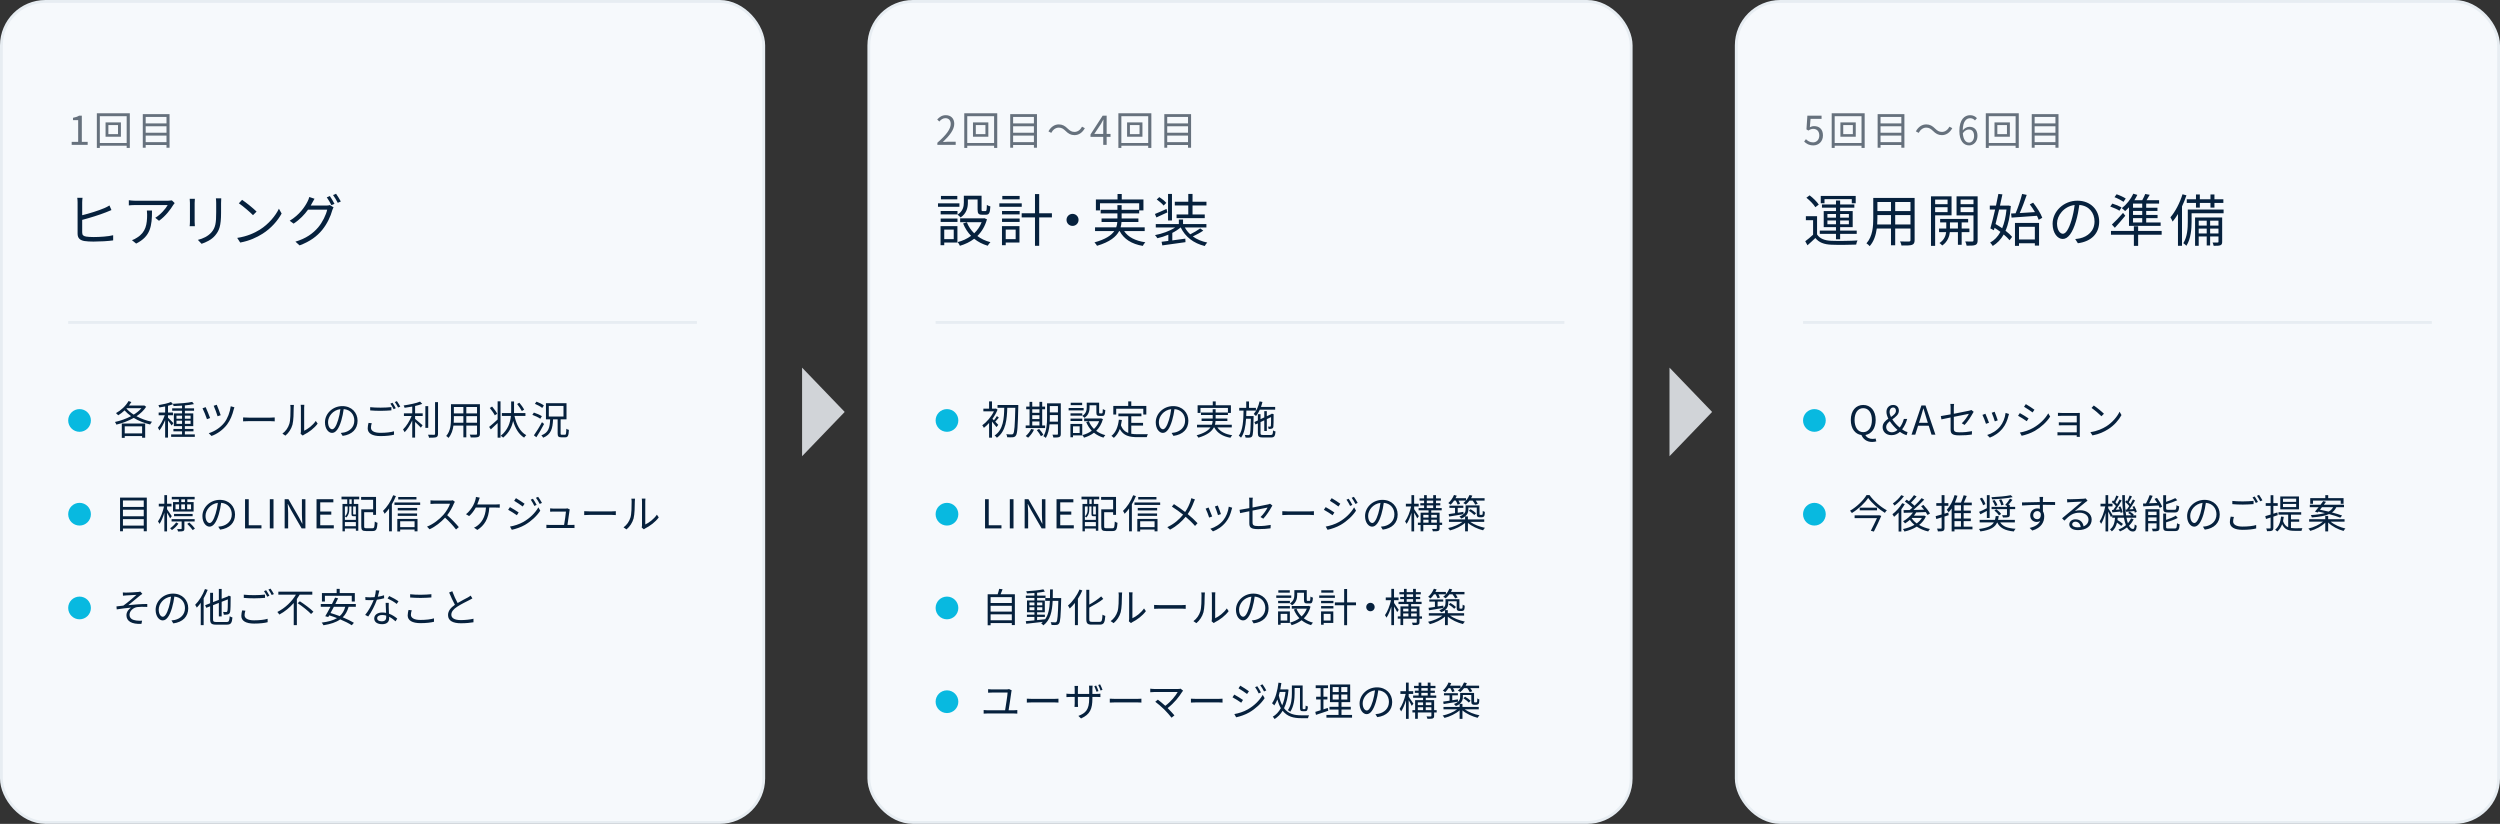 <svg width="880" height="290" viewBox="0 0 880 290" fill="none" xmlns="http://www.w3.org/2000/svg">
<rect x="0" y="0" width="880" height="290" fill="#333333" stroke="none"/>
<rect x="0.5" y="0.5" width="268.333" height="289" rx="15.5" fill="#F6F9FC"/>
<rect x="0.5" y="0.5" width="268.333" height="289" rx="15.5" stroke="#E7EDF2"/>
<path d="M25.232 51V49.936H27.514V42.278H25.694V41.466C26.604 41.298 27.262 41.06 27.822 40.724H28.802V49.936H30.86V51H25.232ZM41.538 47.206V44.014H38.15V47.206H41.538ZM37.156 43.076H42.56V48.13H37.156V43.076ZM35.14 50.328H44.59V40.906H35.14V50.328ZM34.09 39.87H45.696V52.064H44.59V51.308H35.14V52.064H34.09V39.87ZM51.282 50.02H58.604V47.724H51.282V50.02ZM58.604 44.434H51.282V46.73H58.604V44.434ZM58.604 41.172H51.282V43.44H58.604V41.172ZM50.26 40.164H59.682V51.994H58.604V51.042H51.282V51.994H50.26V40.164Z" fill="#66717D"/>
<path d="M29.052 69.62C28.992 70.08 28.932 70.68 28.932 71.24V75.76C31.332 75.18 34.692 74.14 36.772 73.24C37.372 72.98 37.952 72.68 38.532 72.32L39.232 73.94C38.652 74.18 37.932 74.5 37.332 74.72C35.072 75.62 31.432 76.76 28.932 77.4V81.8C28.932 82.82 29.372 83.08 30.332 83.28C30.972 83.38 31.992 83.44 32.992 83.44C35.092 83.44 38.172 83.24 39.832 82.8V84.62C38.092 84.88 35.092 85.04 32.912 85.04C31.712 85.04 30.532 84.98 29.692 84.84C28.172 84.56 27.312 83.86 27.312 82.24V71.24C27.312 70.7 27.272 70.02 27.192 69.62H29.052ZM61.486 71.48C61.346 71.68 61.086 71.98 60.946 72.2C60.146 73.56 58.246 76.14 55.966 77.72L54.646 76.66C56.486 75.6 58.366 73.42 59.026 72.18H47.626C46.886 72.18 46.126 72.22 45.346 72.3V70.48C46.046 70.58 46.886 70.66 47.626 70.66H59.106C59.486 70.66 60.206 70.6 60.506 70.54L61.486 71.48ZM53.506 74.12C53.506 79.54 53.026 83.2 47.926 85.74L46.446 84.54C47.006 84.36 47.686 84.04 48.246 83.64C51.346 81.74 51.786 78.9 51.786 75.56C51.786 75.08 51.766 74.64 51.706 74.12H53.506ZM77.876 69.82C77.836 70.32 77.816 70.88 77.816 71.56V74.8C77.816 79.6 77.156 81.18 75.716 82.9C74.416 84.46 72.416 85.32 70.956 85.82L69.656 84.44C71.496 83.98 73.196 83.18 74.436 81.78C75.856 80.12 76.096 78.5 76.096 74.72V71.56C76.096 70.88 76.056 70.32 75.996 69.82H77.876ZM68.596 69.98C68.556 70.36 68.516 70.94 68.516 71.42V78.1C68.516 78.6 68.556 79.26 68.596 79.62H66.756C66.796 79.32 66.856 78.68 66.856 78.08V71.42C66.856 71.06 66.816 70.36 66.776 69.98H68.596ZM85.215 70.34C86.635 71.28 89.195 73.36 90.315 74.48L89.055 75.74C88.055 74.7 85.555 72.56 84.075 71.56L85.215 70.34ZM83.495 83.74C86.995 83.22 89.595 82 91.495 80.82C94.575 78.88 97.015 75.92 98.175 73.46L99.135 75.16C97.775 77.66 95.435 80.38 92.415 82.28C90.415 83.54 87.895 84.76 84.555 85.38L83.495 83.74ZM116.091 69C116.591 69.72 117.311 70.92 117.731 71.74L116.651 72.22C116.251 71.42 115.571 70.2 115.031 69.46L116.091 69ZM118.291 68.2C118.811 68.94 119.591 70.18 119.971 70.92L118.891 71.4C118.451 70.54 117.791 69.4 117.231 68.66L118.291 68.2ZM110.711 69.96C110.391 70.48 110.031 71.16 109.831 71.52C109.691 71.8 109.531 72.08 109.371 72.36H114.791C115.331 72.36 115.771 72.3 116.091 72.18L117.411 72.98C117.251 73.26 117.051 73.72 116.951 74.04C116.411 76.06 115.191 78.76 113.411 80.94C111.591 83.16 109.191 84.98 105.451 86.38L103.991 85.06C107.671 83.98 110.171 82.18 111.991 80.04C113.531 78.22 114.771 75.62 115.171 73.8H108.431C107.211 75.5 105.551 77.28 103.351 78.72L101.971 77.7C105.411 75.64 107.371 72.72 108.251 70.94C108.451 70.58 108.751 69.86 108.871 69.34L110.711 69.96Z" fill="#06213D"/>
<line x1="24" y1="113.5" x2="245.333" y2="113.5" stroke="#E7EDF2"/>
<circle cx="28" cy="148" r="4" fill="#08B9E0"/>
<path d="M50.024 150.06H43.906V152.552H50.024V150.06ZM42.87 154.134V149.094H51.102V154.092H50.024V153.49H43.906V154.134H42.87ZM44.62 143.676L44.508 143.802C45.18 144.586 46.062 145.314 47.07 145.944C48.134 145.286 49.086 144.516 49.786 143.676H44.62ZM50.738 142.696L51.452 143.186C50.64 144.474 49.436 145.58 48.05 146.518C49.674 147.4 51.578 148.086 53.51 148.464C53.272 148.702 52.992 149.136 52.838 149.416C50.808 148.954 48.82 148.156 47.084 147.106C45.152 148.198 42.982 148.996 40.966 149.472C40.882 149.192 40.644 148.758 40.462 148.534C42.31 148.142 44.34 147.442 46.146 146.49C45.278 145.874 44.494 145.202 43.85 144.46C43.136 145.132 42.38 145.72 41.624 146.182C41.456 145.986 41.064 145.594 40.826 145.412C42.576 144.46 44.27 142.892 45.25 141.17L46.244 141.52C45.992 141.94 45.712 142.36 45.404 142.752H50.556L50.738 142.696ZM61.042 148.954L60.412 149.78C60.188 149.388 59.614 148.618 59.138 148.044V154.036H58.13V147.848C57.556 149.262 56.814 150.662 56.1 151.516C56.002 151.222 55.75 150.816 55.582 150.564C56.464 149.584 57.43 147.778 57.99 146.182H55.848V145.202H58.13V143.074C57.444 143.214 56.73 143.326 56.086 143.424C56.03 143.186 55.89 142.85 55.764 142.612C57.332 142.36 59.166 141.954 60.188 141.492L60.916 142.276C60.412 142.486 59.796 142.682 59.138 142.836V145.202H60.888V146.182H59.138V147.036C59.572 147.4 60.762 148.632 61.042 148.954ZM62.12 149.206H64.08V148.086H62.12V149.206ZM62.12 146.308V147.4H64.08V146.308H62.12ZM67.09 146.308H65.074V147.4H67.09V146.308ZM67.09 149.206V148.086H65.074V149.206H67.09ZM65.074 152.916H68.574V153.784H60.244V152.916H64.08V151.824H61.042V150.984H64.08V149.99H61.196V145.524H64.08V144.586H60.608V143.732H64.08V142.794C63.072 142.864 62.036 142.906 61.098 142.934C61.084 142.71 60.958 142.346 60.86 142.15C63.184 142.052 66.082 141.814 67.65 141.464L68.28 142.248C67.398 142.444 66.278 142.598 65.074 142.71V143.732H68.308V144.586H65.074V145.524H68.028V149.99H65.074V150.984H68.098V151.824H65.074V152.916ZM76.296 142.472C76.604 143.144 77.444 145.37 77.682 146.154L76.59 146.532C76.366 145.734 75.568 143.564 75.218 142.836L76.296 142.472ZM82.512 143.368C82.414 143.606 82.316 143.942 82.26 144.166C81.84 145.902 81.084 147.904 79.936 149.416C78.494 151.32 76.422 152.762 74.448 153.462L73.482 152.482C75.484 151.894 77.57 150.55 78.984 148.758C80.09 147.344 80.944 145.104 81.224 143.004L82.512 143.368ZM72.39 143.312C72.754 144.096 73.636 146.238 73.958 147.148L72.852 147.554C72.586 146.686 71.62 144.32 71.284 143.718L72.39 143.312ZM85.571 146.938C85.991 146.966 86.733 147.008 87.517 147.008H95.189C95.889 147.008 96.393 146.966 96.701 146.938V148.31C96.421 148.296 95.833 148.24 95.203 148.24H87.517C86.747 148.24 86.005 148.268 85.571 148.31V146.938ZM105.82 152.706C105.876 152.482 105.918 152.202 105.918 151.922V143.536C105.918 143.004 105.848 142.598 105.834 142.5H107.122C107.108 142.598 107.066 143.004 107.066 143.536V151.614C108.354 151.026 110.076 149.752 111.154 148.17L111.812 149.122C110.608 150.76 108.662 152.202 107.038 153C106.814 153.126 106.66 153.238 106.562 153.322L105.82 152.706ZM99.408 152.636C100.584 151.796 101.424 150.55 101.844 149.192C102.25 147.918 102.264 145.118 102.264 143.564C102.264 143.144 102.222 142.836 102.166 142.542H103.454C103.44 142.71 103.384 143.13 103.384 143.55C103.384 145.104 103.328 148.1 102.95 149.5C102.53 150.998 101.634 152.37 100.458 153.35L99.408 152.636ZM125.865 148.1C125.865 151.04 123.933 153 120.615 153.434L119.957 152.398C120.405 152.356 120.839 152.286 121.161 152.216C122.953 151.81 124.717 150.48 124.717 148.058C124.717 145.944 123.359 144.194 120.979 143.998C120.797 145.3 120.531 146.728 120.139 148.03C119.285 150.914 118.179 152.384 116.877 152.384C115.631 152.384 114.385 150.956 114.385 148.646C114.385 145.608 117.087 142.948 120.503 142.948C123.779 142.948 125.865 145.258 125.865 148.1ZM115.477 148.548C115.477 150.312 116.289 151.096 116.919 151.096C117.577 151.096 118.319 150.158 119.033 147.792C119.383 146.63 119.663 145.3 119.817 144.012C117.129 144.348 115.477 146.644 115.477 148.548ZM130.299 143.326C131.307 143.438 132.595 143.494 133.995 143.494C135.339 143.494 136.767 143.41 137.775 143.298V144.446C136.823 144.516 135.297 144.614 134.009 144.614C132.595 144.614 131.405 144.558 130.299 144.46V143.326ZM130.859 148.968C130.677 149.514 130.579 150.032 130.579 150.55C130.579 151.628 131.657 152.356 133.897 152.356C135.829 152.356 137.635 152.146 138.685 151.81L138.699 153.014C137.705 153.294 135.927 153.504 133.925 153.504C131.083 153.504 129.431 152.566 129.431 150.802C129.431 150.074 129.585 149.416 129.725 148.856L130.859 148.968ZM138.167 141.758C138.517 142.262 139.021 143.13 139.315 143.69L138.559 144.04C138.279 143.466 137.803 142.612 137.411 142.08L138.167 141.758ZM139.707 141.198C140.085 141.716 140.617 142.598 140.897 143.116L140.127 143.452C139.833 142.85 139.371 142.052 138.965 141.52L139.707 141.198ZM146.114 142.906V145.482H148.788V146.434H146.114V147.456C146.744 147.946 148.34 149.318 148.746 149.682L148.144 150.536C147.724 150.074 146.828 149.178 146.114 148.52V154.036H145.106V148.002C144.378 149.598 143.398 151.18 142.446 152.132C142.32 151.852 142.054 151.418 141.872 151.166C142.992 150.102 144.21 148.17 144.896 146.434H142.18V145.482H145.106V143.116C144.196 143.284 143.272 143.424 142.404 143.55C142.362 143.298 142.208 142.948 142.082 142.724C144.126 142.416 146.562 141.94 147.864 141.366L148.634 142.164C147.934 142.444 147.052 142.696 146.114 142.906ZM150.734 142.948V150.606H149.726V142.948H150.734ZM153.142 141.562H154.178V152.678C154.178 153.392 153.982 153.714 153.548 153.896C153.086 154.05 152.302 154.078 151.028 154.078C150.972 153.798 150.818 153.322 150.65 153.028C151.63 153.056 152.512 153.056 152.778 153.042C153.03 153.042 153.142 152.958 153.142 152.692V141.562ZM164.146 148.814H167.912V146.49H164.146V148.814ZM159.708 148.814H163.11V146.49H159.764V147.316C159.764 147.778 159.75 148.296 159.708 148.814ZM163.11 143.27H159.764V145.51H163.11V143.27ZM167.912 145.51V143.27H164.146V145.51H167.912ZM168.934 142.276V152.664C168.934 153.336 168.752 153.644 168.304 153.826C167.828 153.994 167.016 154.008 165.7 153.994C165.658 153.714 165.49 153.266 165.35 152.986C166.33 153.028 167.282 153.014 167.534 153.014C167.814 153 167.912 152.916 167.912 152.65V149.808H164.146V153.938H163.11V149.808H159.61C159.4 151.362 158.924 152.958 157.86 154.148C157.706 153.938 157.286 153.588 157.062 153.462C158.602 151.726 158.742 149.262 158.742 147.316V142.276H168.934ZM184.516 144.166L183.69 144.684C183.354 144.04 182.654 142.99 182.024 142.206L182.808 141.758C183.438 142.5 184.18 143.522 184.516 144.166ZM175.024 145.636L174.17 146.196C173.834 145.496 173.064 144.404 172.406 143.606L173.218 143.102C173.89 143.886 174.674 144.95 175.024 145.636ZM175.164 147.652V141.268H176.186V154.05H175.164V148.912C174.338 149.71 173.484 150.508 172.77 151.152L172.182 150.27C172.924 149.668 174.086 148.674 175.164 147.652ZM184.95 146.42H181.1C181.772 149.472 183.074 151.992 185.244 153.182C184.992 153.392 184.656 153.77 184.488 154.05C182.612 152.888 181.38 150.802 180.61 148.17C180.19 150.242 179.21 152.314 177.11 154.05C176.9 153.826 176.55 153.574 176.27 153.392C178.832 151.292 179.616 148.716 179.84 146.42H176.662V145.398H179.91C179.924 145.104 179.924 144.824 179.924 144.544V141.31H180.946V144.544C180.946 144.824 180.946 145.104 180.932 145.398H184.95V146.42ZM191.446 142.724L190.858 143.606C190.312 143.116 189.192 142.514 188.282 142.15L188.842 141.38C189.752 141.702 190.886 142.262 191.446 142.724ZM190.746 146.504L190.186 147.4C189.584 146.952 188.38 146.378 187.386 146.028L187.932 145.23C188.898 145.538 190.13 146.07 190.746 146.504ZM190.774 148.604L191.516 149.248C190.718 150.774 189.682 152.58 188.8 153.91L187.932 153.238C188.73 152.146 189.92 150.242 190.774 148.604ZM193.182 142.892V146.63H198.348V142.892H193.182ZM197.746 153.028H198.88C199.23 153.028 199.3 152.706 199.342 150.914C199.552 151.096 199.972 151.25 200.252 151.32C200.154 153.392 199.888 153.938 198.964 153.938H197.592C196.556 153.938 196.29 153.616 196.29 152.538V147.61H194.68C194.526 150.844 194.008 152.93 191.194 154.078C191.082 153.826 190.774 153.434 190.564 153.238C193.14 152.272 193.518 150.48 193.658 147.61H192.174V141.926H199.412V147.61H197.34V152.524C197.34 152.944 197.396 153.028 197.746 153.028Z" fill="#06213D"/>
<circle cx="28" cy="181" r="4" fill="#08B9E0"/>
<path d="M43.276 185.02H50.598V182.724H43.276V185.02ZM50.598 179.434H43.276V181.73H50.598V179.434ZM50.598 176.172H43.276V178.44H50.598V176.172ZM42.254 175.164H51.676V186.994H50.598V186.042H43.276V186.994H42.254V175.164ZM65.102 176.732V175.766H63.814V176.732H65.102ZM67.244 179.266V177.544H65.872V179.266H67.244ZM61.784 177.544V179.266H63.044V177.544H61.784ZM65.102 177.544H63.8V179.266H65.102V177.544ZM62.96 176.732V175.766H60.468V174.898H68.518V175.766H65.942V176.732H68.154V180.064H60.902V176.732H62.96ZM67.804 181.702H61.266V180.904H67.804V181.702ZM60.468 181.688L59.894 182.458C59.698 182.01 59.208 181.156 58.802 180.47V187.05H57.85V180.512C57.388 182.038 56.786 183.508 56.142 184.418C56.03 184.152 55.778 183.76 55.61 183.522C56.478 182.36 57.332 180.176 57.738 178.272H55.89V177.306H57.85V174.282H58.802V177.306H60.37V178.272H58.802V179.238C59.194 179.756 60.23 181.31 60.468 181.688ZM62.008 183.886L62.806 184.32C62.246 185.16 61.364 186 60.524 186.588C60.384 186.392 60.104 186.126 59.88 185.958C60.692 185.426 61.546 184.586 62.008 183.886ZM68.518 183.564H64.906V186.042C64.906 186.518 64.822 186.784 64.472 186.924C64.108 187.064 63.548 187.078 62.666 187.078C62.624 186.812 62.484 186.462 62.358 186.224H63.73C63.898 186.224 63.94 186.168 63.94 186.028V183.564H60.398V182.724H68.518V183.564ZM65.914 184.404L66.642 183.928C67.342 184.558 68.21 185.454 68.616 186.042L67.846 186.602C67.44 186.014 66.614 185.076 65.914 184.404ZM82.733 181.1C82.733 184.04 80.801 186 77.483 186.434L76.825 185.398C77.273 185.356 77.707 185.286 78.029 185.216C79.821 184.81 81.585 183.48 81.585 181.058C81.585 178.944 80.227 177.194 77.847 176.998C77.665 178.3 77.399 179.728 77.007 181.03C76.153 183.914 75.047 185.384 73.745 185.384C72.499 185.384 71.253 183.956 71.253 181.646C71.253 178.608 73.955 175.948 77.371 175.948C80.647 175.948 82.733 178.258 82.733 181.1ZM72.345 181.548C72.345 183.312 73.157 184.096 73.787 184.096C74.445 184.096 75.187 183.158 75.901 180.792C76.251 179.63 76.531 178.3 76.685 177.012C73.997 177.348 72.345 179.644 72.345 181.548ZM86.254 186V175.724H87.556V184.894H92.036V186H86.254ZM94.976 186V175.724H96.278V186H94.976ZM100.197 186V175.724H101.541L105.279 182.206L106.371 184.32H106.441C106.371 183.284 106.273 182.136 106.273 181.072V175.724H107.505V186H106.175L102.437 179.518L101.331 177.404H101.275C101.331 178.44 101.429 179.532 101.429 180.61V186H100.197ZM111.421 186V175.724H117.343V176.83H112.723V180.05H116.615V181.156H112.723V184.894H117.497V186H111.421ZM123.795 177.39V175.766H122.969V177.39H123.795ZM125.265 181.086V178.272H124.313V180.89C124.313 181.072 124.327 181.086 124.509 181.086H125.013C125.153 181.086 125.195 181.086 125.209 181.044L125.265 181.086ZM121.401 185.216H125.265V183.774H121.401V185.216ZM122.367 178.272H121.401V182.99H125.265V181.688C125.223 181.702 125.167 181.702 125.111 181.702H124.439C123.893 181.702 123.725 181.562 123.725 180.89V178.272H122.941V179.392C122.941 180.246 122.745 181.352 121.877 182.15C121.779 182.024 121.541 181.814 121.415 181.744C122.227 181.03 122.367 180.12 122.367 179.378V178.272ZM120.211 175.766V174.828H126.441V175.766H124.551V177.39H126.119V186.826H125.265V186.056H121.401V187.022H120.561V177.39H122.227V175.766H120.211ZM128.961 185.944H131.117C131.733 185.944 131.845 185.594 131.915 183.578C132.153 183.76 132.587 183.956 132.881 184.026C132.741 186.294 132.447 186.924 131.173 186.924H128.849C127.561 186.924 127.169 186.602 127.169 185.328V179.294H131.341V175.92H127.113V174.912H132.363V181.226H131.341V180.288H128.191V185.328C128.191 185.846 128.317 185.944 128.961 185.944ZM146.587 174.954V175.808H140.175V174.954H146.587ZM138.397 174.324L139.363 174.618C138.971 175.598 138.481 176.592 137.935 177.502V187.022H136.955V179C136.451 179.7 135.933 180.316 135.401 180.848C135.303 180.624 134.995 180.078 134.813 179.84C136.227 178.51 137.585 176.438 138.397 174.324ZM145.929 183.494H140.861V185.552H145.929V183.494ZM139.853 187.064V182.654H146.965V187.022H145.929V186.406H140.861V187.064H139.853ZM140.007 181.576V180.736H146.811V181.576H140.007ZM146.839 178.804V179.658H140.007V178.804H146.839ZM138.859 176.872H147.903V177.74H138.859V176.872ZM160.114 176.634C160.03 176.746 159.848 177.054 159.764 177.25C159.288 178.454 158.406 180.092 157.412 181.352C158.882 182.612 160.59 184.432 161.5 185.538L160.52 186.378C159.582 185.146 158.098 183.494 156.67 182.22C155.172 183.83 153.282 185.37 151.21 186.308L150.314 185.37C152.568 184.488 154.64 182.822 156.082 181.212C157.034 180.134 158.056 178.482 158.406 177.32H152.946C152.456 177.32 151.686 177.376 151.532 177.39V176.116C151.728 176.144 152.526 176.2 152.946 176.2H158.35C158.812 176.2 159.176 176.158 159.4 176.088L160.114 176.634ZM168.872 175.178C168.76 175.5 168.62 175.864 168.522 176.158C168.382 176.564 168.214 177.068 167.99 177.572H174.598C174.948 177.572 175.508 177.558 175.914 177.502V178.706C175.466 178.678 174.92 178.664 174.598 178.664H172.232C172.008 182.668 170.44 185.006 168.032 186.546L166.842 185.734C167.234 185.58 167.668 185.342 167.976 185.09C169.348 184.054 170.86 182.22 171.056 178.664H167.472C166.898 179.714 165.96 180.988 165.134 181.66L164.028 181.002C165.036 180.274 166.044 178.846 166.52 177.992C166.912 177.292 167.164 176.564 167.318 176.032C167.43 175.668 167.5 175.276 167.528 174.912L168.872 175.178ZM187.592 175.556C187.942 176.06 188.572 177.068 188.894 177.726L188.096 178.09C187.746 177.362 187.284 176.522 186.822 175.878L187.592 175.556ZM189.426 174.884C189.804 175.374 190.42 176.382 190.77 177.026L189.972 177.39C189.594 176.648 189.118 175.85 188.642 175.22L189.426 174.884ZM181.614 175.346C182.44 175.808 184.05 176.886 184.652 177.32L183.994 178.286C183.322 177.768 181.796 176.76 180.984 176.284L181.614 175.346ZM179.514 185.356C181.04 185.09 182.79 184.53 184.204 183.732C186.528 182.402 188.376 180.568 189.51 178.594L190.182 179.756C188.964 181.632 187.032 183.438 184.792 184.754C183.392 185.58 181.46 186.224 180.158 186.49L179.514 185.356ZM179.5 178.496C180.326 178.944 181.964 179.952 182.566 180.386L181.936 181.366C181.236 180.862 179.724 179.882 178.87 179.448L179.5 178.496ZM200.559 179.336C200.517 179.476 200.475 179.658 200.461 179.77C200.349 180.722 199.943 183.494 199.747 184.782H201.119C201.427 184.782 201.931 184.768 202.225 184.74V185.874C201.973 185.86 201.455 185.846 201.161 185.846H193.489C193.055 185.846 192.733 185.86 192.327 185.888V184.726C192.663 184.754 193.069 184.782 193.489 184.782H198.557C198.767 183.606 199.173 180.876 199.215 180.078H194.763C194.357 180.078 193.993 180.106 193.643 180.12V178.944C193.979 178.986 194.399 179.028 194.749 179.028H199.005C199.229 179.028 199.579 178.986 199.705 178.93L200.559 179.336ZM205.64 179.938C206.06 179.966 206.802 180.008 207.586 180.008H215.258C215.958 180.008 216.462 179.966 216.77 179.938V181.31C216.49 181.296 215.902 181.24 215.272 181.24H207.586C206.816 181.24 206.074 181.268 205.64 181.31V179.938ZM225.889 185.706C225.945 185.482 225.987 185.202 225.987 184.922V176.536C225.987 176.004 225.917 175.598 225.903 175.5H227.191C227.177 175.598 227.135 176.004 227.135 176.536V184.614C228.423 184.026 230.145 182.752 231.223 181.17L231.881 182.122C230.677 183.76 228.731 185.202 227.107 186C226.883 186.126 226.729 186.238 226.631 186.322L225.889 185.706ZM219.477 185.636C220.653 184.796 221.493 183.55 221.913 182.192C222.319 180.918 222.333 178.118 222.333 176.564C222.333 176.144 222.291 175.836 222.235 175.542H223.523C223.509 175.71 223.453 176.13 223.453 176.55C223.453 178.104 223.397 181.1 223.019 182.5C222.599 183.998 221.703 185.37 220.527 186.35L219.477 185.636Z" fill="#06213D"/>
<circle cx="28" cy="214" r="4" fill="#08B9E0"/>
<path d="M43.23 208.542C43.566 208.584 43.916 208.598 44.337 208.598C44.953 208.598 47.837 208.472 48.648 208.374C48.971 208.346 49.236 208.29 49.404 208.248L50.118 209.046C49.922 209.158 49.559 209.41 49.362 209.564C48.327 210.432 46.297 212.126 45.176 213.008C47.304 212.784 49.825 212.602 51.84 212.602V213.638C50.468 213.568 49.124 213.582 48.285 213.694C46.926 213.89 45.596 215.052 45.596 216.368C45.596 217.782 46.73 218.258 48.005 218.426C48.831 218.538 49.517 218.51 50.02 218.468L49.782 219.602C46.367 219.756 44.505 218.678 44.505 216.536C44.505 215.332 45.414 214.324 46.129 213.89C44.63 214.016 42.769 214.226 41.089 214.506L40.99 213.456C41.746 213.372 42.699 213.26 43.413 213.176C44.925 212.126 47.151 210.18 48.032 209.396C47.416 209.438 44.953 209.55 44.35 209.592C44.001 209.62 43.581 209.662 43.286 209.69L43.23 208.542ZM66.26 214.1C66.26 217.04 64.328 219 61.01 219.434L60.352 218.398C60.8 218.356 61.234 218.286 61.556 218.216C63.348 217.81 65.112 216.48 65.112 214.058C65.112 211.944 63.754 210.194 61.374 209.998C61.192 211.3 60.926 212.728 60.534 214.03C59.68 216.914 58.574 218.384 57.272 218.384C56.026 218.384 54.78 216.956 54.78 214.646C54.78 211.608 57.482 208.948 60.898 208.948C64.174 208.948 66.26 211.258 66.26 214.1ZM55.872 214.548C55.872 216.312 56.684 217.096 57.314 217.096C57.972 217.096 58.714 216.158 59.428 213.792C59.778 212.63 60.058 211.3 60.212 210.012C57.524 210.348 55.872 212.644 55.872 214.548ZM72.147 207.338L73.099 207.632C72.707 208.64 72.231 209.648 71.685 210.6V220.05H70.663V212.196C70.229 212.812 69.753 213.386 69.277 213.876C69.165 213.652 68.871 213.12 68.689 212.896C70.061 211.552 71.363 209.466 72.147 207.338ZM76.165 218.944H79.735C80.589 218.944 80.729 218.566 80.855 216.914C81.107 217.096 81.513 217.278 81.821 217.348C81.639 219.266 81.317 219.882 79.777 219.882H76.123C74.457 219.882 73.967 219.49 73.967 217.964V213.414L72.609 213.946L72.203 213.036L73.967 212.35V208.668H74.989V211.944L77.033 211.146V207.31H78.027V210.782L80.197 209.942L80.337 209.816L80.519 209.662L81.233 209.956L81.191 210.138C81.191 212.658 81.149 214.674 81.023 215.262C80.911 215.906 80.617 216.172 80.183 216.284C79.805 216.382 79.189 216.396 78.769 216.382C78.741 216.074 78.643 215.654 78.517 215.402C78.895 215.43 79.399 215.43 79.581 215.43C79.833 215.43 79.973 215.374 80.057 215.01C80.169 214.632 80.197 213.162 80.211 210.978L78.027 211.832V216.97H77.033V212.224L74.989 213.036V217.964C74.989 218.762 75.171 218.944 76.165 218.944ZM85.814 209.326C86.822 209.438 88.11 209.494 89.51 209.494C90.854 209.494 92.282 209.41 93.29 209.298V210.446C92.338 210.516 90.812 210.614 89.524 210.614C88.11 210.614 86.92 210.558 85.814 210.46V209.326ZM86.374 214.968C86.192 215.514 86.094 216.032 86.094 216.55C86.094 217.628 87.172 218.356 89.412 218.356C91.344 218.356 93.15 218.146 94.2 217.81L94.214 219.014C93.22 219.294 91.442 219.504 89.44 219.504C86.598 219.504 84.946 218.566 84.946 216.802C84.946 216.074 85.1 215.416 85.24 214.856L86.374 214.968ZM93.682 207.758C94.032 208.262 94.536 209.13 94.83 209.69L94.074 210.04C93.794 209.466 93.318 208.612 92.926 208.08L93.682 207.758ZM95.222 207.198C95.6 207.716 96.132 208.598 96.412 209.116L95.642 209.452C95.348 208.85 94.886 208.052 94.48 207.52L95.222 207.198ZM109.931 209.312H105.493C105.185 209.83 104.849 210.334 104.499 210.852V220.036H103.393V212.252C101.979 213.862 100.271 215.304 98.325 216.326C98.171 216.06 97.835 215.654 97.625 215.416C100.383 214.03 102.777 211.706 104.163 209.312H97.975V208.276H109.931V209.312ZM104.779 212.322L105.549 211.65C107.173 212.7 109.301 214.268 110.323 215.332L109.497 216.13C108.503 215.066 106.431 213.414 104.779 212.322ZM114.369 209.732V211.748H113.319V208.766H118.499V207.282H119.577V208.766H124.897V211.748H123.819V209.732H114.369ZM121.523 213.596H117.519C117.127 214.352 116.721 215.108 116.343 215.78C117.379 216.088 118.485 216.466 119.577 216.872C120.501 216.06 121.145 214.996 121.523 213.596ZM125.247 213.596H122.713C122.279 215.164 121.579 216.368 120.641 217.292C122.181 217.922 123.595 218.608 124.575 219.224L123.819 220.092C122.853 219.434 121.383 218.706 119.759 218.02C118.275 219.084 116.315 219.7 113.865 220.092C113.767 219.854 113.445 219.378 113.235 219.154C115.475 218.874 117.267 218.398 118.639 217.572C117.715 217.208 116.777 216.872 115.895 216.606C115.769 216.816 115.657 217.012 115.545 217.194L114.481 216.914C115.013 216.032 115.685 214.828 116.329 213.596H112.913V212.616H116.847C117.239 211.818 117.631 211.048 117.953 210.362L119.017 210.6C118.723 211.23 118.373 211.916 118.023 212.616H125.247V213.596ZM133.534 207.884C133.408 208.388 133.212 209.242 132.988 210.054C133.716 209.942 134.472 209.774 135.186 209.536L135.214 210.586C134.472 210.796 133.59 210.978 132.666 211.104C131.98 213.078 130.734 215.5 129.614 217.012L128.536 216.452C129.698 215.094 130.888 212.854 131.532 211.216C131.112 211.244 130.692 211.258 130.286 211.258C129.768 211.258 129.18 211.244 128.648 211.216L128.578 210.166C129.096 210.236 129.698 210.264 130.286 210.264C130.79 210.264 131.322 210.236 131.868 210.194C132.078 209.41 132.274 208.528 132.302 207.772L133.534 207.884ZM132.764 217.6C132.764 218.258 133.296 218.706 134.388 218.706C135.55 218.706 135.942 218.09 135.942 217.32C135.942 217.138 135.942 216.928 135.928 216.69C135.48 216.55 134.99 216.48 134.486 216.48C133.464 216.48 132.764 216.956 132.764 217.6ZM136.838 212.21C136.81 212.784 136.81 213.218 136.824 213.722C136.838 214.24 136.894 215.15 136.922 216.018C138.126 216.452 139.106 217.138 139.834 217.754L139.232 218.706C138.63 218.174 137.874 217.544 136.964 217.096C136.978 217.32 136.978 217.516 136.978 217.684C136.978 218.804 136.264 219.714 134.528 219.714C132.988 219.714 131.728 219.084 131.728 217.698C131.728 216.41 132.946 215.598 134.528 215.598C135.004 215.598 135.466 215.64 135.9 215.738C135.844 214.59 135.774 213.204 135.746 212.21H136.838ZM139.638 212.588C138.882 211.944 137.37 211.076 136.432 210.656L137.006 209.802C138.014 210.25 139.61 211.16 140.268 211.664L139.638 212.588ZM144.372 209.172C145.38 209.298 146.668 209.354 148.068 209.354C149.412 209.354 150.84 209.256 151.848 209.158V210.306C150.896 210.376 149.37 210.474 148.068 210.474C146.668 210.474 145.478 210.404 144.372 210.32V209.172ZM144.932 214.814C144.75 215.374 144.638 215.892 144.638 216.41C144.638 217.474 145.73 218.216 147.97 218.216C149.902 218.216 151.708 218.006 152.758 217.656L152.772 218.86C151.764 219.14 149.986 219.35 147.998 219.35C145.156 219.35 143.504 218.412 143.504 216.648C143.504 215.934 143.672 215.276 143.798 214.702L144.932 214.814ZM159.202 208.108C159.762 209.648 160.462 211.16 161.078 212.266C162.394 211.468 163.906 210.726 164.676 210.306C165.082 210.068 165.376 209.886 165.67 209.648L166.286 210.642C165.964 210.838 165.614 211.02 165.208 211.23C164.256 211.72 162.324 212.644 160.952 213.554C159.65 214.394 158.866 215.318 158.866 216.382C158.866 217.544 159.972 218.272 162.184 218.272C163.71 218.272 165.572 218.076 166.664 217.796V219.042C165.6 219.224 163.99 219.392 162.24 219.392C159.608 219.392 157.704 218.608 157.704 216.508C157.704 215.066 158.628 213.932 160.126 212.882C159.482 211.734 158.74 210.096 158.096 208.57L159.202 208.108Z" fill="#06213D"/>
<path d="M297.333 145L282.333 160.588L282.333 129.412L297.333 145Z" fill="#D1D4D8"/>
<rect x="305.833" y="0.5" width="268.333" height="289" rx="15.5" fill="#F6F9FC"/>
<rect x="305.833" y="0.5" width="268.333" height="289" rx="15.5" stroke="#E7EDF2"/>
<path d="M329.949 51V50.244C333.169 47.43 334.653 45.386 334.653 43.622C334.653 42.446 334.037 41.592 332.763 41.592C331.923 41.592 331.195 42.11 330.635 42.782L329.893 42.054C330.733 41.144 331.615 40.542 332.917 40.542C334.751 40.542 335.899 41.746 335.899 43.58C335.899 45.624 334.289 47.71 331.881 49.992C332.413 49.95 333.043 49.894 333.561 49.894H336.403V51H329.949ZM346.871 47.206V44.014H343.483V47.206H346.871ZM342.489 43.076H347.893V48.13H342.489V43.076ZM340.473 50.328H349.923V40.906H340.473V50.328ZM339.423 39.87H351.029V52.064H349.923V51.308H340.473V52.064H339.423V39.87ZM356.615 50.02H363.937V47.724H356.615V50.02ZM363.937 44.434H356.615V46.73H363.937V44.434ZM363.937 41.172H356.615V43.44H363.937V41.172ZM355.593 40.164H365.015V51.994H363.937V51.042H356.615V51.994H355.593V40.164ZM375.067 46.072C374.311 45.358 373.709 44.924 372.687 44.924C371.581 44.924 370.615 45.666 370.041 46.772L369.047 46.24C369.929 44.644 371.217 43.79 372.701 43.79C373.975 43.79 374.871 44.308 375.851 45.288C376.607 46.002 377.223 46.436 378.231 46.436C379.337 46.436 380.303 45.694 380.877 44.588L381.871 45.12C380.989 46.716 379.701 47.57 378.217 47.57C376.943 47.57 376.047 47.052 375.067 46.072ZM385.189 47.15H388.339V44C388.339 43.496 388.381 42.67 388.409 42.138H388.353C388.101 42.642 387.821 43.146 387.527 43.65L385.189 47.15ZM388.339 51V48.172H383.859V47.332L388.129 40.724H389.543V47.15H390.901V48.172H389.543V51H388.339ZM401.116 47.206V44.014H397.728V47.206H401.116ZM396.734 43.076H402.138V48.13H396.734V43.076ZM394.718 50.328H404.168V40.906H394.718V50.328ZM393.668 39.87H405.274V52.064H404.168V51.308H394.718V52.064H393.668V39.87ZM410.86 50.02H418.182V47.724H410.86V50.02ZM418.182 44.434H410.86V46.73H418.182V44.434ZM418.182 41.172H410.86V43.44H418.182V41.172ZM409.838 40.164H419.26V51.994H418.182V51.042H410.86V51.994H409.838V40.164Z" fill="#66717D"/>
<path d="M336.973 68.96V70.16H331.213V68.96H336.973ZM337.713 71.58V72.8H330.173V71.58H337.713ZM335.713 80.82H332.373V84.18H335.713V80.82ZM337.013 79.6V85.38H332.373V86.3H331.073V79.6H337.013ZM331.113 78.12V76.92H337.033V78.12H331.113ZM331.113 75.46V74.28H337.033V75.46H331.113ZM340.693 70.22V71.32C340.693 73.04 340.253 75.14 338.133 76.54C337.913 76.28 337.353 75.76 337.053 75.56C338.973 74.34 339.273 72.68 339.273 71.3V68.9H345.513V73.78C345.513 74.22 345.573 74.3 345.893 74.3H346.893C347.253 74.3 347.333 74.04 347.373 72.12C347.653 72.36 348.233 72.58 348.613 72.66C348.493 75 348.133 75.58 347.073 75.58H345.693C344.473 75.58 344.113 75.2 344.113 73.78V70.22H340.693ZM346.453 76.8L347.413 77.18C346.733 79.64 345.553 81.58 344.033 83.08C345.333 84.06 346.873 84.8 348.633 85.24C348.313 85.54 347.873 86.14 347.673 86.5C345.853 85.96 344.273 85.14 342.913 84.04C341.433 85.18 339.713 85.98 337.893 86.52C337.753 86.16 337.373 85.52 337.093 85.22C338.793 84.78 340.413 84.06 341.813 83.02C340.633 81.8 339.693 80.34 339.013 78.66L340.333 78.26C340.913 79.72 341.793 81.02 342.913 82.12C344.033 81.06 344.933 79.76 345.533 78.22H337.973V76.86H346.193L346.453 76.8ZM358.913 68.96V70.16H352.813V68.96H358.913ZM359.653 71.58V72.8H351.773V71.58H359.653ZM357.513 80.82H354.013V84.18H357.513V80.82ZM358.853 79.6V85.38H354.013V86.3H352.693V79.6H358.853ZM352.713 78.12V76.92H358.913V78.12H352.713ZM352.713 75.46V74.28H358.913V75.46H352.713ZM370.273 75.06V76.52H365.793V86.52H364.313V76.52H359.633V75.06H364.313V68.32H365.793V75.06H370.273ZM377.533 75.28C378.713 75.28 379.653 76.22 379.653 77.4C379.653 78.58 378.713 79.52 377.533 79.52C376.353 79.52 375.413 78.58 375.413 77.4C375.413 76.22 376.353 75.28 377.533 75.28ZM402.933 81.34H395.693C397.113 83.48 399.673 84.78 403.153 85.28C402.833 85.58 402.453 86.18 402.253 86.56C398.353 85.88 395.633 84.2 394.113 81.34H393.933C392.893 83.32 390.713 85.16 386.153 86.52C385.993 86.2 385.573 85.64 385.253 85.32C389.153 84.24 391.193 82.84 392.233 81.34H385.453V80.02H392.913C393.153 79.4 393.253 78.76 393.293 78.14H387.753V76.9H393.333V75.12H387.433V73.86H393.333V72.2H394.813V73.86H400.993V71.56H387.193V74.06H385.753V70.22H393.373V68.28H394.853V70.22H402.493V74.06H400.993V75.12H394.813V76.9H400.713V78.14H394.773C394.733 78.76 394.633 79.4 394.453 80.02H402.933V81.34ZM418.273 75.48V72.32H413.533V71H418.273V68.26H419.773V71H424.673V72.32H419.773V75.48H424.073V76.78H414.153V75.48H418.273ZM412.533 68.26V77.6H411.153V68.26H412.533ZM410.533 71.42L409.593 72.36C409.113 71.72 408.053 70.82 407.173 70.22L408.073 69.38C408.953 69.94 410.033 70.78 410.533 71.42ZM410.613 73.54L410.913 74.76C409.593 75.38 408.213 76.02 407.053 76.54L406.533 75.32C407.593 74.9 409.093 74.24 410.613 73.54ZM422.473 80.4L423.553 81.18C422.473 81.92 421.053 82.68 419.873 83.22C421.273 84.24 422.993 84.98 424.953 85.38C424.633 85.68 424.253 86.24 424.073 86.6C420.113 85.62 417.233 83.4 415.613 80.06H415.573C414.773 80.76 413.773 81.42 412.653 81.98V84.62C414.113 84.42 415.693 84.22 417.233 84L417.293 85.24C414.373 85.66 411.313 86.1 409.133 86.38L408.873 85.1C409.553 85.02 410.373 84.92 411.253 84.8V82.62C409.993 83.16 408.653 83.58 407.393 83.86C407.213 83.52 406.833 83.04 406.553 82.76C409.033 82.3 411.813 81.3 413.673 80.06H406.833V78.88H414.953V77.28H416.433V78.88H424.653V80.06H417.053C417.553 80.96 418.193 81.78 418.973 82.48C420.153 81.9 421.593 81.04 422.473 80.4Z" fill="#06213D"/>
<line x1="329.333" y1="113.5" x2="550.666" y2="113.5" stroke="#E7EDF2"/>
<circle cx="333.333" cy="148" r="4" fill="#08B9E0"/>
<path d="M351.395 149.556L350.765 150.34C350.457 149.906 349.743 149.038 349.183 148.394V154.064H348.161V148.884C347.559 149.556 346.929 150.144 346.327 150.606C346.215 150.354 345.921 149.878 345.753 149.71C347.279 148.618 348.931 146.714 349.855 144.796H346.145V143.844H348.161V141.296H349.183V143.844H350.373L350.555 143.788L351.143 144.194C350.695 145.328 350.065 146.42 349.337 147.428C349.477 147.568 349.659 147.75 349.855 147.946C350.219 147.512 350.653 146.882 350.905 146.448L351.591 147.008C351.157 147.498 350.709 148.044 350.331 148.436C350.779 148.898 351.227 149.36 351.395 149.556ZM358.437 142.57V143.144C358.269 150.242 358.129 152.594 357.597 153.294C357.303 153.728 356.995 153.854 356.533 153.91C356.071 153.966 355.301 153.938 354.545 153.91C354.531 153.602 354.391 153.154 354.209 152.846C355.035 152.916 355.791 152.916 356.099 152.916C356.351 152.93 356.491 152.874 356.645 152.678C357.065 152.188 357.247 149.864 357.387 143.55H354.559C354.447 147.498 354.111 151.81 350.905 154.078C350.723 153.84 350.387 153.476 350.107 153.294C353.201 151.25 353.425 147.204 353.495 143.55H351.129V142.57H358.437ZM363.351 148.352V149.752H365.885V148.352H363.351ZM365.885 144.068H363.351V145.3H365.885V144.068ZM363.351 146.14V147.512H365.885V146.14H363.351ZM367.873 149.752V150.69H361.041V149.752H362.399V144.068H361.223V143.13H362.399V141.45H363.351V143.13H365.885V141.45H366.851V143.13H367.873V144.068H366.851V149.752H367.873ZM362.973 150.984L363.967 151.25C363.463 152.328 362.665 153.392 361.895 154.078C361.699 153.91 361.307 153.616 361.055 153.476C361.825 152.846 362.553 151.908 362.973 150.984ZM364.961 151.418L365.773 150.984C366.333 151.614 366.977 152.482 367.243 153.056L366.403 153.546C366.151 152.986 365.521 152.076 364.961 151.418ZM369.511 148.422H372.395V146.098H369.539V147.036C369.539 147.47 369.525 147.946 369.511 148.422ZM372.395 142.934H369.539V145.16H372.395V142.934ZM373.403 141.982V152.734C373.403 153.35 373.249 153.658 372.871 153.826C372.465 153.994 371.821 154.022 370.785 154.022C370.743 153.728 370.589 153.28 370.463 153.014C371.205 153.028 371.905 153.028 372.101 153.014C372.311 153.014 372.395 152.944 372.395 152.72V149.36H369.441C369.301 151.026 368.951 152.804 368.111 154.148C367.943 153.952 367.523 153.63 367.285 153.546C368.447 151.698 368.559 149.038 368.559 147.036V141.982H373.403ZM380.921 141.772V142.612H376.889V141.772H380.921ZM381.439 143.606V144.46H376.161V143.606H381.439ZM380.039 150.074H377.701V152.426H380.039V150.074ZM380.949 149.22V153.266H377.701V153.91H376.791V149.22H380.949ZM376.819 148.184V147.344H380.963V148.184H376.819ZM376.819 146.322V145.496H380.963V146.322H376.819ZM383.525 142.654V143.424C383.525 144.628 383.217 146.098 381.733 147.078C381.579 146.896 381.187 146.532 380.977 146.392C382.321 145.538 382.531 144.376 382.531 143.41V141.73H386.899V145.146C386.899 145.454 386.941 145.51 387.165 145.51H387.865C388.117 145.51 388.173 145.328 388.201 143.984C388.397 144.152 388.803 144.306 389.069 144.362C388.985 146 388.733 146.406 387.991 146.406H387.025C386.171 146.406 385.919 146.14 385.919 145.146V142.654H383.525ZM387.557 147.26L388.229 147.526C387.753 149.248 386.927 150.606 385.863 151.656C386.773 152.342 387.851 152.86 389.083 153.168C388.859 153.378 388.551 153.798 388.411 154.05C387.137 153.672 386.031 153.098 385.079 152.328C384.043 153.126 382.839 153.686 381.565 154.064C381.467 153.812 381.201 153.364 381.005 153.154C382.195 152.846 383.329 152.342 384.309 151.614C383.483 150.76 382.825 149.738 382.349 148.562L383.273 148.282C383.679 149.304 384.295 150.214 385.079 150.984C385.863 150.242 386.493 149.332 386.913 148.254H381.621V147.302H387.375L387.557 147.26ZM392.905 143.872V145.916H391.883V142.892H397.133V141.296H398.211V142.892H403.503V145.916H402.439V143.872H392.905ZM398.211 149.822V152.678C398.897 152.804 399.667 152.846 400.479 152.846C400.983 152.846 403.391 152.846 404.063 152.832C403.895 153.084 403.713 153.574 403.671 153.882H400.423C397.525 153.882 395.439 153.378 394.165 151.012C393.675 152.3 392.989 153.336 392.079 154.134C391.911 153.952 391.477 153.588 391.225 153.434C392.779 152.23 393.535 150.242 393.843 147.736L394.907 147.834C394.823 148.492 394.711 149.108 394.571 149.696C395.103 151.166 395.999 151.964 397.147 152.398V146.532H393.675V145.552H401.781V146.532H398.211V148.856H402.355V149.822H398.211ZM418.306 148.1C418.306 151.04 416.374 153 413.056 153.434L412.398 152.398C412.846 152.356 413.28 152.286 413.602 152.216C415.394 151.81 417.158 150.48 417.158 148.058C417.158 145.944 415.8 144.194 413.42 143.998C413.238 145.3 412.972 146.728 412.58 148.03C411.726 150.914 410.62 152.384 409.318 152.384C408.072 152.384 406.826 150.956 406.826 148.646C406.826 145.608 409.528 142.948 412.944 142.948C416.22 142.948 418.306 145.258 418.306 148.1ZM407.918 148.548C407.918 150.312 408.73 151.096 409.36 151.096C410.018 151.096 410.76 150.158 411.474 147.792C411.824 146.63 412.104 145.3 412.258 144.012C409.57 144.348 407.918 146.644 407.918 148.548ZM433.587 150.438H428.519C429.513 151.936 431.305 152.846 433.741 153.196C433.517 153.406 433.251 153.826 433.111 154.092C430.381 153.616 428.477 152.44 427.413 150.438H427.287C426.559 151.824 425.033 153.112 421.841 154.064C421.729 153.84 421.435 153.448 421.211 153.224C423.941 152.468 425.369 151.488 426.097 150.438H421.351V149.514H426.573C426.741 149.08 426.811 148.632 426.839 148.198H422.961V147.33H426.867V146.084H422.737V145.202H426.867V144.04H427.903V145.202H432.229V143.592H422.569V145.342H421.561V142.654H426.895V141.296H427.931V142.654H433.279V145.342H432.229V146.084H427.903V147.33H432.033V148.198H427.875C427.847 148.632 427.777 149.08 427.651 149.514H433.587V150.438ZM438.669 146.448H441.273C441.273 146.448 441.273 146.784 441.259 146.924C441.161 151.558 441.077 153.126 440.727 153.588C440.503 153.896 440.279 153.994 439.915 154.036C439.579 154.078 439.005 154.064 438.431 154.036C438.403 153.77 438.319 153.364 438.165 153.112C438.739 153.168 439.257 153.168 439.453 153.168C439.663 153.168 439.775 153.14 439.887 152.972C440.125 152.65 440.209 151.292 440.293 147.4H438.613C438.445 150.06 438.011 152.482 436.835 154.064C436.667 153.84 436.331 153.532 436.051 153.378C437.507 151.446 437.675 147.974 437.731 144.53H436.205V143.564H438.669V141.31H439.649V143.564H442.085V144.53H438.725C438.711 145.174 438.697 145.818 438.669 146.448ZM448.861 144.194H443.471C443.079 145.062 442.631 145.832 442.113 146.448C441.945 146.266 441.539 145.888 441.315 145.72C442.267 144.67 442.981 143.004 443.373 141.282L444.381 141.492C444.241 142.094 444.059 142.682 443.863 143.242H448.861V144.194ZM444.605 153.112H447.321C447.937 153.112 448.049 152.846 448.105 151.502C448.343 151.656 448.707 151.824 448.987 151.88C448.861 153.532 448.553 153.994 447.377 153.994H444.535C443.149 153.994 442.771 153.686 442.771 152.454V149.024L441.931 149.416L441.539 148.562L442.771 147.988V145.804H443.709V147.54L445.025 146.924V144.712H445.921V146.504L447.461 145.79L447.531 145.72L447.699 145.594L448.357 145.832L448.315 146C448.315 147.988 448.287 149.752 448.231 150.144C448.189 150.592 447.965 150.816 447.601 150.9C447.293 150.984 446.873 150.998 446.551 150.984C446.523 150.732 446.439 150.396 446.327 150.172C446.593 150.2 446.943 150.186 447.055 150.186C447.223 150.186 447.307 150.158 447.349 149.92C447.391 149.71 447.419 148.478 447.419 146.812L445.921 147.526V151.712H445.025V147.946L443.709 148.576V152.468C443.709 153 443.835 153.112 444.605 153.112Z" fill="#06213D"/>
<circle cx="333.333" cy="181" r="4" fill="#08B9E0"/>
<path d="M346.733 186V175.724H348.035V184.894H352.515V186H346.733ZM355.455 186V175.724H356.757V186H355.455ZM360.676 186V175.724H362.02L365.758 182.206L366.85 184.32H366.92C366.85 183.284 366.752 182.136 366.752 181.072V175.724H367.984V186H366.654L362.916 179.518L361.81 177.404H361.754C361.81 178.44 361.908 179.532 361.908 180.61V186H360.676ZM371.9 186V175.724H377.822V176.83H373.202V180.05H377.094V181.156H373.202V184.894H377.976V186H371.9ZM384.274 177.39V175.766H383.448V177.39H384.274ZM385.744 181.086V178.272H384.792V180.89C384.792 181.072 384.806 181.086 384.988 181.086H385.492C385.632 181.086 385.674 181.086 385.688 181.044L385.744 181.086ZM381.88 185.216H385.744V183.774H381.88V185.216ZM382.846 178.272H381.88V182.99H385.744V181.688C385.702 181.702 385.646 181.702 385.59 181.702H384.918C384.372 181.702 384.204 181.562 384.204 180.89V178.272H383.42V179.392C383.42 180.246 383.224 181.352 382.356 182.15C382.258 182.024 382.02 181.814 381.894 181.744C382.706 181.03 382.846 180.12 382.846 179.378V178.272ZM380.69 175.766V174.828H386.92V175.766H385.03V177.39H386.598V186.826H385.744V186.056H381.88V187.022H381.04V177.39H382.706V175.766H380.69ZM389.44 185.944H391.596C392.212 185.944 392.324 185.594 392.394 183.578C392.632 183.76 393.066 183.956 393.36 184.026C393.22 186.294 392.926 186.924 391.652 186.924H389.328C388.04 186.924 387.648 186.602 387.648 185.328V179.294H391.82V175.92H387.592V174.912H392.842V181.226H391.82V180.288H388.67V185.328C388.67 185.846 388.796 185.944 389.44 185.944ZM407.066 174.954V175.808H400.654V174.954H407.066ZM398.876 174.324L399.842 174.618C399.45 175.598 398.96 176.592 398.414 177.502V187.022H397.434V179C396.93 179.7 396.412 180.316 395.88 180.848C395.782 180.624 395.474 180.078 395.292 179.84C396.706 178.51 398.064 176.438 398.876 174.324ZM406.408 183.494H401.34V185.552H406.408V183.494ZM400.332 187.064V182.654H407.444V187.022H406.408V186.406H401.34V187.064H400.332ZM400.486 181.576V180.736H407.29V181.576H400.486ZM407.318 178.804V179.658H400.486V178.804H407.318ZM399.338 176.872H408.382V177.74H399.338V176.872ZM420.637 175.808C420.483 176.06 420.287 176.536 420.175 176.83C419.713 178.062 419.013 179.602 418.075 180.96C419.335 181.996 420.539 183.088 421.533 184.166L420.651 185.132C419.615 183.942 418.551 182.948 417.347 181.912C416.031 183.494 414.295 185.16 411.859 186.434L410.893 185.552C413.343 184.404 415.065 182.85 416.451 181.156C415.415 180.316 413.847 179.168 412.503 178.328L413.231 177.446C414.435 178.216 416.059 179.364 417.165 180.218C418.075 178.916 418.649 177.586 419.069 176.396C419.167 176.116 419.293 175.668 419.349 175.36L420.637 175.808ZM428.664 177.936C428.902 178.496 429.588 180.344 429.77 180.96L428.734 181.324C428.58 180.694 427.936 178.916 427.642 178.286L428.664 177.936ZM433.732 178.72C433.634 179.014 433.578 179.238 433.522 179.42C433.144 180.96 432.542 182.458 431.534 183.718C430.246 185.37 428.538 186.448 426.97 187.05L426.046 186.112C427.67 185.636 429.448 184.572 430.596 183.13C431.59 181.912 432.318 180.134 432.528 178.342L433.732 178.72ZM425.416 178.636C425.696 179.238 426.424 181.072 426.69 181.8L425.626 182.192C425.416 181.464 424.66 179.532 424.38 179.042L425.416 178.636ZM439.761 184.194V179.952C438.347 180.246 437.101 180.498 436.527 180.624L436.317 179.462C436.947 179.378 438.277 179.14 439.761 178.86V176.466C439.761 176.046 439.733 175.584 439.663 175.178H440.993C440.923 175.584 440.895 176.06 440.895 176.466V178.65C443.275 178.188 445.725 177.684 446.313 177.558C446.621 177.488 446.887 177.404 447.055 177.306L447.881 177.95C447.783 178.09 447.643 178.328 447.545 178.51C446.901 179.672 445.795 181.422 444.675 182.584L443.695 181.996C444.745 181.044 445.767 179.504 446.187 178.664C445.949 178.706 443.373 179.224 440.895 179.728V183.9C440.895 184.866 441.259 185.174 442.925 185.174C444.549 185.174 445.893 185.034 447.293 184.768L447.237 185.972C445.991 186.154 444.591 186.252 442.841 186.252C440.237 186.252 439.761 185.58 439.761 184.194ZM451.368 179.938C451.788 179.966 452.53 180.008 453.314 180.008H460.986C461.686 180.008 462.19 179.966 462.498 179.938V181.31C462.218 181.296 461.63 181.24 461 181.24H453.314C452.544 181.24 451.802 181.268 451.368 181.31V179.938ZM474.729 175.556C475.079 176.06 475.709 177.068 476.031 177.726L475.233 178.09C474.883 177.362 474.421 176.522 473.959 175.878L474.729 175.556ZM476.563 174.884C476.941 175.374 477.557 176.382 477.907 177.026L477.109 177.39C476.731 176.648 476.255 175.85 475.779 175.22L476.563 174.884ZM468.751 175.346C469.577 175.808 471.187 176.886 471.789 177.32L471.131 178.286C470.459 177.768 468.933 176.76 468.121 176.284L468.751 175.346ZM466.651 185.356C468.177 185.09 469.927 184.53 471.341 183.732C473.665 182.402 475.513 180.568 476.647 178.594L477.319 179.756C476.101 181.632 474.169 183.438 471.929 184.754C470.529 185.58 468.597 186.224 467.295 186.49L466.651 185.356ZM466.637 178.496C467.463 178.944 469.101 179.952 469.703 180.386L469.073 181.366C468.373 180.862 466.861 179.882 466.007 179.448L466.637 178.496ZM491.976 181.1C491.976 184.04 490.044 186 486.726 186.434L486.068 185.398C486.516 185.356 486.95 185.286 487.272 185.216C489.064 184.81 490.828 183.48 490.828 181.058C490.828 178.944 489.47 177.194 487.09 176.998C486.908 178.3 486.642 179.728 486.25 181.03C485.396 183.914 484.29 185.384 482.988 185.384C481.742 185.384 480.496 183.956 480.496 181.646C480.496 178.608 483.198 175.948 486.614 175.948C489.89 175.948 491.976 178.258 491.976 181.1ZM481.588 181.548C481.588 183.312 482.4 184.096 483.03 184.096C483.688 184.096 484.43 183.158 485.144 180.792C485.494 179.63 485.774 178.3 485.928 177.012C483.24 177.348 481.588 179.644 481.588 181.548ZM499.445 181.688L498.871 182.458C498.675 182.01 498.185 181.156 497.779 180.47V187.05H496.827V180.512C496.365 182.038 495.763 183.508 495.119 184.418C495.007 184.152 494.755 183.76 494.587 183.522C495.455 182.36 496.309 180.176 496.715 178.272H494.867V177.306H496.827V174.282H497.779V177.306H499.375V178.272H497.779V179.238C498.171 179.756 499.207 181.31 499.445 181.688ZM503.799 183.97H505.773V182.948H503.799V183.97ZM500.999 182.948V183.97H502.847V182.948H500.999ZM502.847 181.24H500.999V182.206H502.847V181.24ZM505.773 181.24H503.799V182.206H505.773V181.24ZM502.231 177.894V178.832H504.485V177.894H502.231ZM502.231 176.214V177.124H504.485V176.214H502.231ZM507.635 183.97V184.782H506.739V185.972C506.739 186.462 506.641 186.728 506.263 186.882C505.899 187.022 505.297 187.022 504.373 187.022C504.331 186.784 504.191 186.42 504.079 186.182C504.751 186.21 505.353 186.196 505.549 186.196C505.717 186.182 505.773 186.126 505.773 185.958V184.782H500.999V187.022H500.047V184.782H499.095V183.97H500.047V180.456H502.847V179.63H499.347V178.832H501.279V177.894H499.949V177.124H501.279V176.214H499.669V175.43H501.279V174.282H502.231V175.43H504.485V174.282H505.465V175.43H507.201V176.214H505.465V177.124H506.991V177.894H505.465V178.832H507.481V179.63H503.799V180.456H506.739V183.97H507.635ZM512.437 176.214H511.835C511.457 176.76 511.051 177.264 510.645 177.656C510.449 177.488 510.043 177.222 509.805 177.082C510.631 176.368 511.387 175.29 511.807 174.226L512.773 174.478C512.647 174.772 512.507 175.066 512.353 175.36H516.035V176.2C516.553 175.626 516.987 174.926 517.267 174.226L518.261 174.464C518.135 174.772 517.981 175.066 517.827 175.36H522.573V176.214H519.451C519.745 176.592 520.025 177.012 520.165 177.32L519.283 177.628C519.115 177.236 518.737 176.69 518.373 176.214H517.267C516.861 176.746 516.427 177.222 515.979 177.6C515.783 177.446 515.321 177.208 515.083 177.082C515.419 176.83 515.727 176.536 516.021 176.214H513.389C513.627 176.606 513.837 177.04 513.935 177.348L513.081 177.6C512.969 177.236 512.703 176.69 512.437 176.214ZM510.085 181.828L509.931 180.96C510.547 180.876 511.331 180.764 512.171 180.638V178.762H510.197V178.006H515.097V178.762H513.123V180.484C513.767 180.386 514.439 180.288 515.111 180.176L515.153 180.988C513.333 181.296 511.457 181.59 510.085 181.828ZM522.447 183.69H517.519C518.807 184.642 520.879 185.44 522.713 185.79C522.489 186 522.181 186.406 522.041 186.672C520.179 186.21 518.051 185.23 516.707 184.054V187.036H515.713V184.04C514.355 185.244 512.241 186.252 510.393 186.714C510.253 186.448 509.959 186.084 509.735 185.874C511.541 185.496 513.571 184.67 514.831 183.69H510.029V182.836H515.713V181.786C515.377 182.066 514.943 182.304 514.383 182.528C514.257 182.318 513.893 181.954 513.711 181.814C515.573 181.128 515.895 180.19 515.895 179.294V177.908H520.795V180.736C520.795 180.988 520.795 181.142 520.865 181.198C520.907 181.226 520.977 181.24 521.089 181.24H521.453C521.565 181.24 521.677 181.24 521.733 181.198C521.803 181.17 521.845 181.072 521.887 180.904C521.915 180.736 521.929 180.344 521.943 179.826C522.111 179.994 522.419 180.12 522.657 180.19C522.643 180.722 522.601 181.31 522.517 181.506C522.447 181.716 522.307 181.87 522.125 181.954C521.985 182.052 521.705 182.08 521.495 182.08H520.851C520.571 182.08 520.263 182.01 520.081 181.842C519.885 181.66 519.829 181.436 519.829 180.694V178.65H516.861V179.336C516.861 180.162 516.623 181.044 515.727 181.772H516.707V182.836H522.447V183.69ZM517.043 179.784L517.631 179.238C518.331 179.63 519.171 180.232 519.577 180.666L518.961 181.296C518.555 180.848 517.729 180.204 517.043 179.784Z" fill="#06213D"/>
<circle cx="333.333" cy="214" r="4" fill="#08B9E0"/>
<path d="M348.693 218.328H356.155V216.256H348.693V218.328ZM356.155 213.246H348.693V215.276H356.155V213.246ZM356.155 210.18H348.693V212.266H356.155V210.18ZM352.207 209.186H357.233V220.022H356.155V219.308H348.693V220.092H347.657V209.186H351.171C351.381 208.57 351.605 207.814 351.717 207.268L352.907 207.422C352.697 208.024 352.445 208.654 352.207 209.186ZM362.357 214.786H364.121V213.764H362.357V214.786ZM362.357 212.07V213.078H364.121V212.07H362.357ZM366.893 212.07H365.059V213.078H366.893V212.07ZM366.893 214.786V213.764H365.059V214.786H366.893ZM370.575 210.53H373.543C373.543 210.53 373.529 210.922 373.529 211.062C373.375 216.928 373.249 218.874 372.773 219.462C372.535 219.826 372.255 219.938 371.835 219.98C371.443 220.036 370.785 220.022 370.141 219.98C370.113 219.7 370.001 219.266 369.847 219C370.519 219.056 371.135 219.07 371.401 219.07C371.639 219.07 371.765 219.028 371.905 218.846C372.227 218.44 372.395 216.592 372.535 211.51H370.533C370.365 215.234 369.721 218.286 367.257 220.134C367.103 219.91 366.739 219.56 366.487 219.392C366.711 219.238 366.907 219.07 367.089 218.902C364.975 219.154 362.805 219.392 361.237 219.56L361.083 218.65C361.923 218.58 362.973 218.482 364.121 218.37V217.166H361.475V216.368H364.121V215.514H361.503V211.356H364.121V210.474H361.097V209.662H364.121V208.738C363.225 208.808 362.315 208.864 361.489 208.892C361.447 208.668 361.349 208.332 361.237 208.122C363.309 208.01 365.829 207.758 367.271 207.436L367.789 208.234C367.033 208.402 366.081 208.528 365.059 208.64V209.662H368.027V210.474H365.059V211.356H367.775V215.514H365.059V216.368H367.803V217.166H365.059V218.272C365.969 218.188 366.921 218.09 367.859 217.978V218.034C369.063 216.382 369.441 214.128 369.567 211.51H367.929V210.53H369.595C369.623 209.55 369.623 208.528 369.623 207.464H370.603C370.603 208.514 370.603 209.55 370.575 210.53ZM379.983 207.506L380.977 207.842C380.557 208.836 380.025 209.83 379.423 210.754V220.036H378.373V212.224C377.785 212.966 377.169 213.638 376.553 214.198C376.441 213.946 376.119 213.4 375.923 213.148C377.519 211.818 379.059 209.704 379.983 207.506ZM384.351 218.888H387.081C387.851 218.888 387.977 218.384 388.075 216.354C388.341 216.536 388.761 216.732 389.069 216.802C388.901 219.07 388.593 219.868 387.151 219.868H384.281C382.825 219.868 382.377 219.448 382.377 217.922V207.618H383.427V212.826C384.981 211.958 386.577 210.866 387.613 209.928L388.355 210.824C387.039 211.888 385.163 212.952 383.427 213.876V217.936C383.427 218.72 383.581 218.888 384.351 218.888ZM397.359 218.706C397.415 218.482 397.457 218.202 397.457 217.922V209.536C397.457 209.004 397.387 208.598 397.373 208.5H398.661C398.647 208.598 398.605 209.004 398.605 209.536V217.614C399.893 217.026 401.615 215.752 402.693 214.17L403.351 215.122C402.147 216.76 400.201 218.202 398.577 219C398.353 219.126 398.199 219.238 398.101 219.322L397.359 218.706ZM390.947 218.636C392.123 217.796 392.963 216.55 393.383 215.192C393.789 213.918 393.803 211.118 393.803 209.564C393.803 209.144 393.761 208.836 393.705 208.542H394.993C394.979 208.71 394.923 209.13 394.923 209.55C394.923 211.104 394.867 214.1 394.489 215.5C394.069 216.998 393.173 218.37 391.997 219.35L390.947 218.636ZM406.243 212.938C406.663 212.966 407.405 213.008 408.189 213.008H415.861C416.561 213.008 417.065 212.966 417.373 212.938V214.31C417.093 214.296 416.505 214.24 415.875 214.24H408.189C407.419 214.24 406.677 214.268 406.243 214.31V212.938ZM426.492 218.706C426.548 218.482 426.59 218.202 426.59 217.922V209.536C426.59 209.004 426.52 208.598 426.506 208.5H427.794C427.78 208.598 427.738 209.004 427.738 209.536V217.614C429.026 217.026 430.748 215.752 431.826 214.17L432.484 215.122C431.28 216.76 429.334 218.202 427.71 219C427.486 219.126 427.332 219.238 427.234 219.322L426.492 218.706ZM420.08 218.636C421.256 217.796 422.096 216.55 422.516 215.192C422.922 213.918 422.936 211.118 422.936 209.564C422.936 209.144 422.894 208.836 422.838 208.542H424.126C424.112 208.71 424.056 209.13 424.056 209.55C424.056 211.104 424 214.1 423.622 215.5C423.202 216.998 422.306 218.37 421.13 219.35L420.08 218.636ZM446.536 214.1C446.536 217.04 444.604 219 441.286 219.434L440.628 218.398C441.076 218.356 441.51 218.286 441.832 218.216C443.624 217.81 445.388 216.48 445.388 214.058C445.388 211.944 444.03 210.194 441.65 209.998C441.468 211.3 441.202 212.728 440.81 214.03C439.956 216.914 438.85 218.384 437.548 218.384C436.302 218.384 435.056 216.956 435.056 214.646C435.056 211.608 437.758 208.948 441.174 208.948C444.45 208.948 446.536 211.258 446.536 214.1ZM436.148 214.548C436.148 216.312 436.96 217.096 437.59 217.096C438.248 217.096 438.99 216.158 439.704 213.792C440.054 212.63 440.334 211.3 440.488 210.012C437.8 210.348 436.148 212.644 436.148 214.548ZM454.005 207.772V208.612H449.973V207.772H454.005ZM454.523 209.606V210.46H449.245V209.606H454.523ZM453.123 216.074H450.785V218.426H453.123V216.074ZM454.033 215.22V219.266H450.785V219.91H449.875V215.22H454.033ZM449.903 214.184V213.344H454.047V214.184H449.903ZM449.903 212.322V211.496H454.047V212.322H449.903ZM456.609 208.654V209.424C456.609 210.628 456.301 212.098 454.817 213.078C454.663 212.896 454.271 212.532 454.061 212.392C455.405 211.538 455.615 210.376 455.615 209.41V207.73H459.983V211.146C459.983 211.454 460.025 211.51 460.249 211.51H460.949C461.201 211.51 461.257 211.328 461.285 209.984C461.481 210.152 461.887 210.306 462.153 210.362C462.069 212 461.817 212.406 461.075 212.406H460.109C459.255 212.406 459.003 212.14 459.003 211.146V208.654H456.609ZM460.641 213.26L461.313 213.526C460.837 215.248 460.011 216.606 458.947 217.656C459.857 218.342 460.935 218.86 462.167 219.168C461.943 219.378 461.635 219.798 461.495 220.05C460.221 219.672 459.115 219.098 458.163 218.328C457.127 219.126 455.923 219.686 454.649 220.064C454.551 219.812 454.285 219.364 454.089 219.154C455.279 218.846 456.413 218.342 457.393 217.614C456.567 216.76 455.909 215.738 455.433 214.562L456.357 214.282C456.763 215.304 457.379 216.214 458.163 216.984C458.947 216.242 459.577 215.332 459.997 214.254H454.705V213.302H460.459L460.641 213.26ZM469.363 207.772V208.612H465.093V207.772H469.363ZM469.881 209.606V210.46H464.365V209.606H469.881ZM468.383 216.074H465.933V218.426H468.383V216.074ZM469.321 215.22V219.266H465.933V219.91H465.009V215.22H469.321ZM465.023 214.184V213.344H469.363V214.184H465.023ZM465.023 212.322V211.496H469.363V212.322H465.023ZM477.315 212.042V213.064H474.179V220.064H473.143V213.064H469.867V212.042H473.143V207.324H474.179V212.042H477.315ZM482.397 212.196C483.223 212.196 483.881 212.854 483.881 213.68C483.881 214.506 483.223 215.164 482.397 215.164C481.571 215.164 480.913 214.506 480.913 213.68C480.913 212.854 481.571 212.196 482.397 212.196ZM492.365 214.688L491.791 215.458C491.595 215.01 491.105 214.156 490.699 213.47V220.05H489.747V213.512C489.285 215.038 488.683 216.508 488.039 217.418C487.927 217.152 487.675 216.76 487.507 216.522C488.375 215.36 489.229 213.176 489.635 211.272H487.787V210.306H489.747V207.282H490.699V210.306H492.295V211.272H490.699V212.238C491.091 212.756 492.127 214.31 492.365 214.688ZM496.719 216.97H498.693V215.948H496.719V216.97ZM493.919 215.948V216.97H495.767V215.948H493.919ZM495.767 214.24H493.919V215.206H495.767V214.24ZM498.693 214.24H496.719V215.206H498.693V214.24ZM495.151 210.894V211.832H497.405V210.894H495.151ZM495.151 209.214V210.124H497.405V209.214H495.151ZM500.555 216.97V217.782H499.659V218.972C499.659 219.462 499.561 219.728 499.183 219.882C498.819 220.022 498.217 220.022 497.293 220.022C497.251 219.784 497.111 219.42 496.999 219.182C497.671 219.21 498.273 219.196 498.469 219.196C498.637 219.182 498.693 219.126 498.693 218.958V217.782H493.919V220.022H492.967V217.782H492.015V216.97H492.967V213.456H495.767V212.63H492.267V211.832H494.199V210.894H492.869V210.124H494.199V209.214H492.589V208.43H494.199V207.282H495.151V208.43H497.405V207.282H498.385V208.43H500.121V209.214H498.385V210.124H499.911V210.894H498.385V211.832H500.401V212.63H496.719V213.456H499.659V216.97H500.555ZM505.357 209.214H504.755C504.377 209.76 503.971 210.264 503.565 210.656C503.369 210.488 502.963 210.222 502.725 210.082C503.551 209.368 504.307 208.29 504.727 207.226L505.693 207.478C505.567 207.772 505.427 208.066 505.273 208.36H508.955V209.2C509.473 208.626 509.907 207.926 510.187 207.226L511.181 207.464C511.055 207.772 510.901 208.066 510.747 208.36H515.493V209.214H512.371C512.665 209.592 512.945 210.012 513.085 210.32L512.203 210.628C512.035 210.236 511.657 209.69 511.293 209.214H510.187C509.781 209.746 509.347 210.222 508.899 210.6C508.703 210.446 508.241 210.208 508.003 210.082C508.339 209.83 508.647 209.536 508.941 209.214H506.309C506.547 209.606 506.757 210.04 506.855 210.348L506.001 210.6C505.889 210.236 505.623 209.69 505.357 209.214ZM503.005 214.828L502.851 213.96C503.467 213.876 504.251 213.764 505.091 213.638V211.762H503.117V211.006H508.017V211.762H506.043V213.484C506.687 213.386 507.359 213.288 508.031 213.176L508.073 213.988C506.253 214.296 504.377 214.59 503.005 214.828ZM515.367 216.69H510.439C511.727 217.642 513.799 218.44 515.633 218.79C515.409 219 515.101 219.406 514.961 219.672C513.099 219.21 510.971 218.23 509.627 217.054V220.036H508.633V217.04C507.275 218.244 505.161 219.252 503.313 219.714C503.173 219.448 502.879 219.084 502.655 218.874C504.461 218.496 506.491 217.67 507.751 216.69H502.949V215.836H508.633V214.786C508.297 215.066 507.863 215.304 507.303 215.528C507.177 215.318 506.813 214.954 506.631 214.814C508.493 214.128 508.815 213.19 508.815 212.294V210.908H513.715V213.736C513.715 213.988 513.715 214.142 513.785 214.198C513.827 214.226 513.897 214.24 514.009 214.24H514.373C514.485 214.24 514.597 214.24 514.653 214.198C514.723 214.17 514.765 214.072 514.807 213.904C514.835 213.736 514.849 213.344 514.863 212.826C515.031 212.994 515.339 213.12 515.577 213.19C515.563 213.722 515.521 214.31 515.437 214.506C515.367 214.716 515.227 214.87 515.045 214.954C514.905 215.052 514.625 215.08 514.415 215.08H513.771C513.491 215.08 513.183 215.01 513.001 214.842C512.805 214.66 512.749 214.436 512.749 213.694V211.65H509.781V212.336C509.781 213.162 509.543 214.044 508.647 214.772H509.627V215.836H515.367V216.69ZM509.963 212.784L510.551 212.238C511.251 212.63 512.091 213.232 512.497 213.666L511.881 214.296C511.475 213.848 510.649 213.204 509.963 212.784Z" fill="#06213D"/>
<circle cx="333.333" cy="247" r="4" fill="#08B9E0"/>
<path d="M356.118 242.998C356.062 243.138 356.02 243.348 356.006 243.46C355.852 244.776 355.264 248.514 355.026 250.012H356.93C357.35 250.012 357.742 249.97 358.092 249.928V251.202C357.728 251.16 357.21 251.146 356.93 251.146H347.48C347.088 251.146 346.682 251.16 346.248 251.202V249.928C346.668 249.984 347.088 250.012 347.48 250.012H353.794C354.046 248.514 354.634 244.762 354.676 243.782H349.16C348.642 243.782 348.264 243.81 347.816 243.838V242.592C348.236 242.648 348.684 242.676 349.146 242.676H354.312C354.592 242.676 355.012 242.62 355.18 242.55L356.118 242.998ZM361.444 245.938C361.864 245.966 362.606 246.008 363.39 246.008H371.062C371.762 246.008 372.266 245.966 372.574 245.938V247.31C372.294 247.296 371.706 247.24 371.076 247.24H363.39C362.62 247.24 361.878 247.268 361.444 247.31V245.938ZM385.856 241.318C386.108 241.822 386.486 242.69 386.668 243.264L385.982 243.502C385.772 242.9 385.45 242.06 385.184 241.528L385.856 241.318ZM387.242 240.898C387.508 241.402 387.886 242.256 388.082 242.83L387.396 243.054C387.172 242.438 386.85 241.626 386.57 241.108L387.242 240.898ZM384.526 245.812C384.526 249.536 383.714 251.468 380.522 252.896L379.584 252C382.132 251.034 383.392 249.83 383.392 245.91V245.322H379.416V247.59C379.416 248.108 379.458 248.724 379.472 248.85H378.226C378.24 248.724 378.296 248.122 378.296 247.59V245.322H376.784C376.168 245.322 375.538 245.364 375.384 245.378V244.16C375.51 244.188 376.196 244.258 376.784 244.258H378.296V242.466C378.296 242.158 378.268 241.766 378.226 241.444H379.472C379.458 241.57 379.416 241.976 379.416 242.452V244.258H383.392V242.508C383.392 241.948 383.35 241.486 383.336 241.36H384.596C384.582 241.5 384.526 241.948 384.526 242.508V244.258H386.052C386.682 244.258 387.144 244.216 387.34 244.174V245.364C387.186 245.35 386.682 245.322 386.066 245.322H384.526V245.812ZM390.644 245.938C391.064 245.966 391.806 246.008 392.59 246.008H400.262C400.962 246.008 401.466 245.966 401.774 245.938V247.31C401.494 247.296 400.906 247.24 400.276 247.24H392.59C391.82 247.24 391.078 247.268 390.644 247.31V245.938ZM416.454 243.124C416.314 243.278 416.188 243.432 416.104 243.558C415.096 245.196 413.318 247.478 411.008 249.242C411.848 250.082 412.842 251.132 413.402 251.818L412.38 252.63C411.862 251.916 410.742 250.684 409.86 249.774C409.02 248.934 407.396 247.534 406.654 247.016L407.564 246.274C408.082 246.652 409.23 247.59 410.182 248.444C412.24 246.904 413.85 244.846 414.55 243.586H406.318C405.772 243.586 405.17 243.642 404.89 243.67V242.41C405.282 242.466 405.828 242.522 406.318 242.522H414.662C415.054 242.522 415.376 242.48 415.572 242.41L416.454 243.124ZM419.203 245.938C419.623 245.966 420.365 246.008 421.149 246.008H428.821C429.521 246.008 430.025 245.966 430.333 245.938V247.31C430.053 247.296 429.465 247.24 428.835 247.24H421.149C420.379 247.24 419.637 247.268 419.203 247.31V245.938ZM442.563 241.556C442.913 242.06 443.543 243.068 443.865 243.726L443.067 244.09C442.717 243.362 442.255 242.522 441.793 241.878L442.563 241.556ZM444.397 240.884C444.775 241.374 445.391 242.382 445.741 243.026L444.943 243.39C444.565 242.648 444.089 241.85 443.613 241.22L444.397 240.884ZM436.585 241.346C437.411 241.808 439.021 242.886 439.623 243.32L438.965 244.286C438.293 243.768 436.767 242.76 435.955 242.284L436.585 241.346ZM434.485 251.356C436.011 251.09 437.761 250.53 439.175 249.732C441.499 248.402 443.347 246.568 444.481 244.594L445.153 245.756C443.935 247.632 442.003 249.438 439.763 250.754C438.363 251.58 436.431 252.224 435.129 252.49L434.485 251.356ZM434.471 244.496C435.297 244.944 436.935 245.952 437.537 246.386L436.907 247.366C436.207 246.862 434.695 245.882 433.841 245.448L434.471 244.496ZM455.704 242.186V244.034C455.704 245.938 455.466 248.668 454.164 250.544C453.982 250.362 453.562 250.068 453.324 249.984C454.584 248.22 454.738 245.784 454.738 244.02V241.276H458.532V249.158C458.532 249.564 458.56 249.62 458.77 249.62H459.33C459.526 249.62 459.568 249.382 459.596 248.36C459.792 248.514 460.128 248.626 460.38 248.696C460.31 249.97 460.072 250.348 459.428 250.348H458.602C457.776 250.348 457.594 250.068 457.594 249.13V242.186H455.704ZM452.512 243.572H450.468C450.356 243.978 450.258 244.384 450.146 244.776C450.44 246.204 450.86 247.352 451.336 248.276C451.896 246.974 452.302 245.392 452.512 243.572ZM458.056 251.79H460.8C460.646 252.028 460.464 252.504 460.408 252.798H458C455.452 252.798 453.156 252.308 451.49 250.194C450.734 251.454 449.768 252.392 448.662 253.106C448.508 252.854 448.228 252.462 448.018 252.28C449.152 251.622 450.104 250.628 450.86 249.27C450.37 248.444 449.964 247.436 449.628 246.218C449.334 247.002 448.956 247.702 448.55 248.304C448.396 248.108 447.99 247.716 447.752 247.548C448.984 245.868 449.656 243.166 450.02 240.296L451.042 240.436C450.944 241.192 450.818 241.948 450.664 242.662H452.764L452.96 242.634L453.576 242.76C453.324 245.476 452.792 247.618 451.98 249.284C453.548 251.356 455.718 251.79 458.056 251.79ZM467.38 249.186L467.562 250.18C466.064 250.684 464.468 251.23 463.222 251.636L462.984 250.586C463.502 250.432 464.146 250.236 464.86 249.998V246.218H463.278V245.252H464.86V242.214H463.124V241.234H467.464V242.214H465.854V245.252H467.254V246.218H465.854V249.69L467.38 249.186ZM469.102 244.468V246.246H471.23V244.468H469.102ZM469.102 241.836V243.6H471.23V241.836H469.102ZM474.268 243.6V241.836H472.126V243.6H474.268ZM474.268 246.246V244.468H472.126V246.246H474.268ZM472.21 251.664H475.92V252.616H466.904V251.664H471.16V249.746H467.982V248.794H471.16V247.156H468.15V240.926H475.262V247.156H472.21V248.794H475.472V249.746H472.21V251.664ZM490.051 247.1C490.051 250.04 488.119 252 484.801 252.434L484.143 251.398C484.591 251.356 485.025 251.286 485.347 251.216C487.139 250.81 488.903 249.48 488.903 247.058C488.903 244.944 487.545 243.194 485.165 242.998C484.983 244.3 484.717 245.728 484.325 247.03C483.471 249.914 482.365 251.384 481.063 251.384C479.817 251.384 478.571 249.956 478.571 247.646C478.571 244.608 481.273 241.948 484.689 241.948C487.965 241.948 490.051 244.258 490.051 247.1ZM479.663 247.548C479.663 249.312 480.475 250.096 481.105 250.096C481.763 250.096 482.505 249.158 483.219 246.792C483.569 245.63 483.849 244.3 484.003 243.012C481.315 243.348 479.663 245.644 479.663 247.548ZM497.52 247.688L496.946 248.458C496.75 248.01 496.26 247.156 495.854 246.47V253.05H494.902V246.512C494.44 248.038 493.838 249.508 493.194 250.418C493.082 250.152 492.83 249.76 492.662 249.522C493.53 248.36 494.384 246.176 494.79 244.272H492.942V243.306H494.902V240.282H495.854V243.306H497.45V244.272H495.854V245.238C496.246 245.756 497.282 247.31 497.52 247.688ZM501.874 249.97H503.848V248.948H501.874V249.97ZM499.074 248.948V249.97H500.922V248.948H499.074ZM500.922 247.24H499.074V248.206H500.922V247.24ZM503.848 247.24H501.874V248.206H503.848V247.24ZM500.306 243.894V244.832H502.56V243.894H500.306ZM500.306 242.214V243.124H502.56V242.214H500.306ZM505.71 249.97V250.782H504.814V251.972C504.814 252.462 504.716 252.728 504.338 252.882C503.974 253.022 503.372 253.022 502.448 253.022C502.406 252.784 502.266 252.42 502.154 252.182C502.826 252.21 503.428 252.196 503.624 252.196C503.792 252.182 503.848 252.126 503.848 251.958V250.782H499.074V253.022H498.122V250.782H497.17V249.97H498.122V246.456H500.922V245.63H497.422V244.832H499.354V243.894H498.024V243.124H499.354V242.214H497.744V241.43H499.354V240.282H500.306V241.43H502.56V240.282H503.54V241.43H505.276V242.214H503.54V243.124H505.066V243.894H503.54V244.832H505.556V245.63H501.874V246.456H504.814V249.97H505.71ZM510.512 242.214H509.91C509.532 242.76 509.126 243.264 508.72 243.656C508.524 243.488 508.118 243.222 507.88 243.082C508.706 242.368 509.462 241.29 509.882 240.226L510.848 240.478C510.722 240.772 510.582 241.066 510.428 241.36H514.11V242.2C514.628 241.626 515.062 240.926 515.342 240.226L516.336 240.464C516.21 240.772 516.056 241.066 515.902 241.36H520.648V242.214H517.526C517.82 242.592 518.1 243.012 518.24 243.32L517.358 243.628C517.19 243.236 516.812 242.69 516.448 242.214H515.342C514.936 242.746 514.502 243.222 514.054 243.6C513.858 243.446 513.396 243.208 513.158 243.082C513.494 242.83 513.802 242.536 514.096 242.214H511.464C511.702 242.606 511.912 243.04 512.01 243.348L511.156 243.6C511.044 243.236 510.778 242.69 510.512 242.214ZM508.16 247.828L508.006 246.96C508.622 246.876 509.406 246.764 510.246 246.638V244.762H508.272V244.006H513.172V244.762H511.198V246.484C511.842 246.386 512.514 246.288 513.186 246.176L513.228 246.988C511.408 247.296 509.532 247.59 508.16 247.828ZM520.522 249.69H515.594C516.882 250.642 518.954 251.44 520.788 251.79C520.564 252 520.256 252.406 520.116 252.672C518.254 252.21 516.126 251.23 514.782 250.054V253.036H513.788V250.04C512.43 251.244 510.316 252.252 508.468 252.714C508.328 252.448 508.034 252.084 507.81 251.874C509.616 251.496 511.646 250.67 512.906 249.69H508.104V248.836H513.788V247.786C513.452 248.066 513.018 248.304 512.458 248.528C512.332 248.318 511.968 247.954 511.786 247.814C513.648 247.128 513.97 246.19 513.97 245.294V243.908H518.87V246.736C518.87 246.988 518.87 247.142 518.94 247.198C518.982 247.226 519.052 247.24 519.164 247.24H519.528C519.64 247.24 519.752 247.24 519.808 247.198C519.878 247.17 519.92 247.072 519.962 246.904C519.99 246.736 520.004 246.344 520.018 245.826C520.186 245.994 520.494 246.12 520.732 246.19C520.718 246.722 520.676 247.31 520.592 247.506C520.522 247.716 520.382 247.87 520.2 247.954C520.06 248.052 519.78 248.08 519.57 248.08H518.926C518.646 248.08 518.338 248.01 518.156 247.842C517.96 247.66 517.904 247.436 517.904 246.694V244.65H514.936V245.336C514.936 246.162 514.698 247.044 513.802 247.772H514.782V248.836H520.522V249.69ZM515.118 245.784L515.706 245.238C516.406 245.63 517.246 246.232 517.652 246.666L517.036 247.296C516.63 246.848 515.804 246.204 515.118 245.784Z" fill="#06213D"/>
<path d="M602.667 145L587.667 160.588L587.667 129.412L602.667 145Z" fill="#D1D4D8"/>
<rect x="611.167" y="0.5" width="268.333" height="289" rx="15.5" fill="#F6F9FC"/>
<rect x="611.167" y="0.5" width="268.333" height="289" rx="15.5" stroke="#E7EDF2"/>
<path d="M638.321 51.182C636.725 51.182 635.745 50.51 635.059 49.824L635.689 48.984C636.277 49.572 637.019 50.118 638.209 50.118C639.413 50.118 640.393 49.194 640.393 47.696C640.393 46.226 639.553 45.358 638.265 45.358C637.579 45.358 637.145 45.568 636.557 45.96L635.871 45.54L636.193 40.724H641.191V41.83H637.313L637.061 44.798C637.523 44.546 637.971 44.392 638.587 44.392C640.295 44.392 641.681 45.4 641.681 47.654C641.681 49.908 640.057 51.182 638.321 51.182ZM652.205 47.206V44.014H648.817V47.206H652.205ZM647.823 43.076H653.227V48.13H647.823V43.076ZM645.807 50.328H655.257V40.906H645.807V50.328ZM644.757 39.87H656.363V52.064H655.257V51.308H645.807V52.064H644.757V39.87ZM661.949 50.02H669.271V47.724H661.949V50.02ZM669.271 44.434H661.949V46.73H669.271V44.434ZM669.271 41.172H661.949V43.44H669.271V41.172ZM660.927 40.164H670.349V51.994H669.271V51.042H661.949V51.994H660.927V40.164ZM680.401 46.072C679.645 45.358 679.043 44.924 678.021 44.924C676.915 44.924 675.949 45.666 675.375 46.772L674.381 46.24C675.263 44.644 676.551 43.79 678.035 43.79C679.309 43.79 680.205 44.308 681.185 45.288C681.941 46.002 682.557 46.436 683.565 46.436C684.671 46.436 685.637 45.694 686.211 44.588L687.205 45.12C686.323 46.716 685.035 47.57 683.551 47.57C682.277 47.57 681.381 47.052 680.401 46.072ZM693.015 45.582C692.371 45.582 691.545 45.96 690.915 46.898C691.069 49.026 691.839 50.188 693.127 50.188C694.107 50.188 694.877 49.25 694.877 47.85C694.877 46.464 694.261 45.582 693.015 45.582ZM693.127 51.182C691.153 51.182 689.697 49.488 689.697 46.1C689.697 42.082 691.503 40.542 693.491 40.542C694.555 40.542 695.325 40.99 695.885 41.592L695.185 42.39C694.779 41.9 694.163 41.606 693.533 41.606C692.133 41.606 690.943 42.684 690.887 45.876C691.517 45.106 692.413 44.63 693.225 44.63C694.961 44.63 696.067 45.708 696.067 47.85C696.067 49.838 694.723 51.182 693.127 51.182ZM706.45 47.206V44.014H703.062V47.206H706.45ZM702.068 43.076H707.472V48.13H702.068V43.076ZM700.052 50.328H709.502V40.906H700.052V50.328ZM699.002 39.87H710.608V52.064H709.502V51.308H700.052V52.064H699.002V39.87ZM716.194 50.02H723.516V47.724H716.194V50.02ZM723.516 44.434H716.194V46.73H723.516V44.434ZM723.516 41.172H716.194V43.44H723.516V41.172ZM715.172 40.164H724.594V51.994H723.516V51.042H716.194V51.994H715.172V40.164Z" fill="#66717D"/>
<path d="M642.227 70.1V71.56H640.907V68.96H653.207V71.56H651.827V70.1H642.227ZM643.247 78.94H646.267V77.6H643.247V78.94ZM643.247 75.32V76.62H646.267V75.32H643.247ZM650.807 75.32H647.727V76.62H650.807V75.32ZM650.807 78.94V77.6H647.727V78.94H650.807ZM646.267 84.22V82.32H640.567V81.18H646.267V79.96H641.947V74.3H646.267V73.1H641.327V71.98H646.267V70.6H647.727V71.98H652.727V73.1H647.727V74.3H652.147V79.96H647.727V81.18H653.567V82.32H647.727V84.22H646.267ZM640.207 72.02L639.007 72.94C638.407 71.94 637.067 70.56 635.847 69.6L636.987 68.76C638.207 69.68 639.587 71.04 640.207 72.02ZM639.607 76.1V82.52C640.547 84 642.307 84.68 644.647 84.76C646.847 84.86 651.447 84.8 653.847 84.64C653.667 84.98 653.427 85.66 653.367 86.1C651.127 86.2 646.907 86.24 644.667 86.14C642.047 86.04 640.247 85.34 639.007 83.78C638.127 84.64 637.207 85.48 636.227 86.34L635.447 84.92C636.287 84.3 637.307 83.46 638.207 82.62V77.5H635.667V76.1H639.607ZM667.107 79.02H672.487V75.7H667.107V79.02ZM660.767 79.02H665.627V75.7H660.847V76.88C660.847 77.54 660.827 78.28 660.767 79.02ZM665.627 71.1H660.847V74.3H665.627V71.1ZM672.487 74.3V71.1H667.107V74.3H672.487ZM673.947 69.68V84.52C673.947 85.48 673.687 85.92 673.047 86.18C672.367 86.42 671.207 86.44 669.327 86.42C669.267 86.02 669.027 85.38 668.827 84.98C670.227 85.04 671.587 85.02 671.947 85.02C672.347 85 672.487 84.88 672.487 84.5V80.44H667.107V86.34H665.627V80.44H660.627C660.327 82.66 659.647 84.94 658.127 86.64C657.907 86.34 657.307 85.84 656.987 85.66C659.187 83.18 659.387 79.66 659.387 76.88V69.68H673.947ZM685.547 70.26H681.167V71.88H685.547V70.26ZM681.167 74.66H685.547V72.94H681.167V74.66ZM686.947 75.8H681.167V86.54H679.707V69.12H686.947V75.8ZM686.387 80.44H689.187V78.28H686.387V80.44ZM693.227 81.7H690.507V86.16H689.187V81.7H686.347C686.227 83.04 685.587 85.12 683.667 86.42C683.447 86.16 683.007 85.74 682.687 85.54C684.367 84.52 684.927 82.86 685.047 81.7H682.547V80.44H685.087V78.28H682.927V77.06H692.787V78.28H690.507V80.44H693.227V81.7ZM690.127 74.68H694.667V72.94H690.127V74.68ZM694.667 70.26H690.127V71.88H694.667V70.26ZM696.127 69.12V84.6C696.127 85.48 695.927 85.96 695.347 86.22C694.747 86.46 693.747 86.5 692.247 86.48C692.207 86.1 691.987 85.4 691.767 85C692.867 85.04 693.947 85.04 694.247 85.02C694.567 85.02 694.667 84.9 694.667 84.58V75.82H688.707V69.12H696.127ZM708.067 76.6L707.907 75.16L709.487 75.08C710.327 73.14 711.267 70.32 711.787 68.26L713.407 68.6C712.707 70.64 711.787 73.14 710.947 75C712.587 74.9 714.447 74.78 716.307 74.66C715.767 73.72 715.127 72.76 714.487 71.94L715.667 71.34C716.987 73 718.367 75.2 718.887 76.66L717.607 77.38C717.467 76.96 717.267 76.48 717.007 75.96C713.767 76.2 710.427 76.46 708.067 76.6ZM706.287 73.76H703.687C703.267 75.54 702.827 77.3 702.427 78.86C703.187 79.3 704.007 79.8 704.767 80.34C705.507 78.56 706.027 76.36 706.287 73.76ZM706.907 72.34L707.807 72.52C707.547 76.14 706.927 79 705.947 81.22C706.907 81.96 707.727 82.72 708.267 83.38L707.367 84.56C706.867 83.94 706.147 83.24 705.307 82.54C704.287 84.32 703.007 85.64 701.447 86.58C701.227 86.22 700.847 85.68 700.527 85.38C701.987 84.62 703.207 83.36 704.147 81.62C703.487 81.12 702.767 80.62 702.087 80.2L701.847 81.06L700.607 80.4C701.107 78.7 701.707 76.24 702.287 73.76H700.407V72.38H702.587C702.907 70.92 703.187 69.5 703.427 68.26L704.847 68.42C704.607 69.64 704.307 71 703.987 72.38H706.647L706.907 72.34ZM716.267 79.84H710.687V84.3H716.267V79.84ZM709.267 86.54V78.48H717.747V86.46H716.267V85.64H710.687V86.54H709.267ZM738.914 78C738.914 82.2 736.154 85 731.414 85.62L730.474 84.14C731.114 84.08 731.734 83.98 732.194 83.88C734.754 83.3 737.274 81.4 737.274 77.94C737.274 74.92 735.334 72.42 731.934 72.14C731.674 74 731.294 76.04 730.734 77.9C729.514 82.02 727.934 84.12 726.074 84.12C724.294 84.12 722.514 82.08 722.514 78.78C722.514 74.44 726.374 70.64 731.254 70.64C735.934 70.64 738.914 73.94 738.914 78ZM724.074 78.64C724.074 81.16 725.234 82.28 726.134 82.28C727.074 82.28 728.134 80.94 729.154 77.56C729.654 75.9 730.054 74 730.274 72.16C726.434 72.64 724.074 75.92 724.074 78.64ZM754.064 73.12V71.66H750.824V73.12H754.064ZM754.064 75.66V74.24H750.824V75.66H754.064ZM754.064 78.3V76.78H750.824V78.3H754.064ZM749.404 79.5V72.96C748.964 73.46 748.504 73.9 748.044 74.3C747.804 74.04 747.224 73.52 746.884 73.28C748.504 72.04 750.024 70.14 750.924 68.18L752.344 68.6C752.044 69.22 751.704 69.86 751.304 70.46H754.084C754.484 69.76 754.864 68.9 755.124 68.28L756.704 68.58C756.344 69.22 755.944 69.88 755.584 70.46H760.004V71.66H755.464V73.12H759.424V74.24H755.464V75.66H759.464V76.78H755.464V78.3H760.544V79.5H749.404ZM744.424 80.18L743.384 79.04C744.464 78.08 746.004 76.46 747.304 74.94L748.104 75.94C746.964 77.34 745.624 78.88 744.424 80.18ZM748.264 69.88L747.484 71.04C746.764 70.54 745.404 69.82 744.304 69.4L745.044 68.38C746.144 68.74 747.524 69.4 748.264 69.88ZM746.784 73L746.044 74.18C745.344 73.7 743.904 73.08 742.804 72.7L743.544 71.66C744.624 71.98 746.064 72.58 746.784 73ZM760.904 81.28V82.62H752.624V86.54H751.124V82.62H743.064V81.28H751.124V79.64H752.624V81.28H760.904ZM772.984 73.08V71.44H769.744V70.14H772.984V68.44H774.344V70.14H778.084V68.44H779.484V70.14H782.624V71.44H779.484V73.08H778.084V71.44H774.344V73.08H772.984ZM768.244 68.38L769.624 68.76C769.184 70.08 768.664 71.4 768.064 72.66V86.52H766.644V75.32C766.044 76.32 765.424 77.22 764.764 78C764.624 77.64 764.224 76.86 763.984 76.5C765.704 74.5 767.284 71.46 768.244 68.38ZM777.964 82.18H780.904V80.46H777.964V82.18ZM773.944 82.18H776.764V80.46H773.944V82.18ZM776.764 77.68H773.944V79.42H776.764V77.68ZM780.904 77.68H777.964V79.42H780.904V77.68ZM782.204 76.54V85.08C782.204 85.74 782.084 86.1 781.624 86.3C781.144 86.52 780.384 86.54 779.204 86.52C779.144 86.2 778.984 85.7 778.824 85.36C779.684 85.38 780.384 85.38 780.624 85.36C780.864 85.34 780.904 85.3 780.904 85.08V83.24H777.964V86.4H776.764V83.24H773.944V86.52H772.664V76.54H782.204ZM782.704 73.76V75.08H771.444V78.06C771.444 80.54 771.184 84.12 769.604 86.52C769.384 86.26 768.844 85.78 768.524 85.6C769.944 83.38 770.104 80.3 770.104 78.04V73.76H782.704Z" fill="#06213D"/>
<line x1="634.667" y1="113.5" x2="856" y2="113.5" stroke="#E7EDF2"/>
<circle cx="638.667" cy="148" r="4" fill="#08B9E0"/>
<path d="M655.861 152.118C657.695 152.118 658.913 150.452 658.913 147.834C658.913 145.258 657.695 143.676 655.861 143.676C654.013 143.676 652.809 145.258 652.809 147.834C652.809 150.452 654.013 152.118 655.861 152.118ZM658.997 155.576C657.107 155.576 655.805 154.554 655.231 153.14C652.991 152.832 651.479 150.844 651.479 147.834C651.479 144.544 653.285 142.542 655.861 142.542C658.437 142.542 660.243 144.544 660.243 147.834C660.243 150.788 658.787 152.748 656.617 153.126C657.079 154.036 658.031 154.498 659.137 154.498C659.599 154.498 659.949 154.428 660.215 154.344L660.467 155.352C660.159 155.464 659.613 155.576 658.997 155.576ZM665.132 144.95C665.132 145.51 665.314 146.14 665.622 146.77C666.56 146.14 667.372 145.51 667.372 144.6C667.372 143.998 667.092 143.452 666.406 143.452C665.622 143.452 665.132 144.096 665.132 144.95ZM665.804 153.182C663.942 153.182 662.682 151.992 662.682 150.34C662.682 148.954 663.648 148.1 664.698 147.372C664.278 146.546 664.026 145.72 664.026 144.978C664.026 143.606 664.978 142.542 666.392 142.542C667.666 142.542 668.408 143.382 668.408 144.572C668.408 145.916 667.246 146.784 666.098 147.61C666.77 148.674 667.722 149.71 668.702 150.508C669.346 149.668 669.836 148.646 670.158 147.47H671.334C670.942 148.828 670.368 150.074 669.542 151.138C670.228 151.628 670.886 151.964 671.46 152.118L671.124 153.182C670.396 152.986 669.598 152.594 668.772 152.006C667.988 152.72 667.022 153.182 665.804 153.182ZM663.928 150.27C663.928 151.404 664.81 152.16 665.958 152.16C666.658 152.16 667.33 151.838 667.918 151.334C666.91 150.452 665.944 149.374 665.216 148.268C664.488 148.856 663.928 149.472 663.928 150.27ZM675.991 147.26L675.487 148.828H678.595L678.105 147.26C677.727 146.098 677.405 144.978 677.069 143.788H677.013C676.691 144.992 676.355 146.098 675.991 147.26ZM672.855 153L676.341 142.724H677.783L681.269 153H679.897L678.917 149.864H675.165L674.171 153H672.855ZM686.612 151.194V146.952C685.198 147.246 683.952 147.498 683.378 147.624L683.168 146.462C683.798 146.378 685.128 146.14 686.612 145.86V143.466C686.612 143.046 686.584 142.584 686.514 142.178H687.844C687.774 142.584 687.746 143.06 687.746 143.466V145.65C690.126 145.188 692.576 144.684 693.164 144.558C693.472 144.488 693.738 144.404 693.906 144.306L694.732 144.95C694.634 145.09 694.494 145.328 694.396 145.51C693.752 146.672 692.646 148.422 691.526 149.584L690.546 148.996C691.596 148.044 692.618 146.504 693.038 145.664C692.8 145.706 690.224 146.224 687.746 146.728V150.9C687.746 151.866 688.11 152.174 689.776 152.174C691.4 152.174 692.744 152.034 694.144 151.768L694.088 152.972C692.842 153.154 691.442 153.252 689.692 153.252C687.088 153.252 686.612 152.58 686.612 151.194ZM702.104 144.936C702.342 145.496 703.028 147.344 703.21 147.96L702.174 148.324C702.02 147.694 701.376 145.916 701.082 145.286L702.104 144.936ZM707.172 145.72C707.074 146.014 707.018 146.238 706.962 146.42C706.584 147.96 705.982 149.458 704.974 150.718C703.686 152.37 701.978 153.448 700.41 154.05L699.486 153.112C701.11 152.636 702.888 151.572 704.036 150.13C705.03 148.912 705.758 147.134 705.968 145.342L707.172 145.72ZM698.856 145.636C699.136 146.238 699.864 148.072 700.13 148.8L699.066 149.192C698.856 148.464 698.1 146.532 697.82 146.042L698.856 145.636ZM713.09 142.248C713.916 142.71 715.526 143.774 716.128 144.222L715.47 145.174C714.798 144.67 713.286 143.662 712.46 143.186L713.09 142.248ZM710.99 152.258C712.53 151.992 714.266 151.432 715.68 150.62C718.004 149.29 719.852 147.47 720.986 145.496L721.658 146.644C720.454 148.534 718.508 150.34 716.282 151.656C714.868 152.468 712.936 153.126 711.634 153.392L710.99 152.258ZM710.976 145.398C711.802 145.846 713.44 146.84 714.056 147.288L713.412 148.268C712.726 147.764 711.2 146.784 710.36 146.35L710.976 145.398ZM724.398 145.314C724.664 145.342 725.462 145.37 725.826 145.37H731.244C731.552 145.37 731.916 145.356 732.098 145.342C732.084 145.496 732.084 145.79 732.084 146.056V153.028C732.084 153.252 732.098 153.588 732.112 153.784H731.006C731.02 153.658 731.02 153.448 731.02 153.224H725.392C724.944 153.224 724.454 153.252 724.23 153.252V152.132C724.454 152.16 724.902 152.188 725.378 152.188H731.02V149.696H725.966C725.476 149.696 724.986 149.71 724.706 149.724V148.646C724.972 148.66 725.476 148.688 725.952 148.688H731.02V146.364H725.826C725.462 146.364 724.65 146.392 724.398 146.406V145.314ZM737.017 142.738C738.011 143.396 739.803 144.852 740.587 145.636L739.705 146.518C739.005 145.79 737.255 144.292 736.219 143.592L737.017 142.738ZM735.813 152.118C738.263 151.754 740.083 150.9 741.413 150.074C743.569 148.716 745.277 146.644 746.089 144.922L746.761 146.112C745.809 147.862 744.171 149.766 742.057 151.096C740.657 151.978 738.893 152.832 736.555 153.266L735.813 152.118Z" fill="#06213D"/>
<circle cx="638.667" cy="181" r="4" fill="#08B9E0"/>
<path d="M661.223 181.408L661.405 181.352L662.217 181.59C661.545 183.144 660.481 185.398 659.599 187.12L658.535 186.826C659.249 185.454 660.117 183.676 660.691 182.388H652.823V181.408H661.223ZM654.615 178.692H660.719V179.644H654.615V178.692ZM657.037 174.254H658.059C659.515 176.326 661.993 178.468 664.177 179.63C663.911 179.868 663.659 180.218 663.477 180.526C661.321 179.224 658.871 177.068 657.597 175.276C656.477 176.998 654.209 179.154 651.857 180.596C651.731 180.358 651.437 180.008 651.199 179.784C653.607 178.398 655.945 176.088 657.037 174.254ZM669.231 174.296L670.183 174.646C669.357 175.836 668.055 177.124 666.879 177.964C666.739 177.754 666.473 177.39 666.291 177.208C667.383 176.48 668.615 175.276 669.231 174.296ZM669.567 177.124L670.491 177.446C670.141 178.062 669.735 178.678 669.273 179.28V187.106H668.307V180.414C667.789 180.974 667.257 181.492 666.725 181.912C666.627 181.702 666.305 181.212 666.137 181.002C667.411 180.05 668.741 178.594 669.567 177.124ZM672.983 182.318L672.913 182.402C673.361 183.088 673.963 183.704 674.691 184.236C675.433 183.69 676.063 183.06 676.511 182.318H672.983ZM677.239 181.45L677.911 181.786C677.379 183.004 676.539 183.998 675.531 184.782C676.637 185.44 677.953 185.93 679.353 186.21C679.143 186.42 678.863 186.812 678.723 187.078C677.225 186.742 675.867 186.154 674.705 185.37C673.403 186.196 671.891 186.756 670.365 187.106C670.267 186.84 670.029 186.42 669.833 186.224C671.247 185.944 672.661 185.454 673.879 184.754C673.263 184.236 672.717 183.648 672.269 182.99C671.723 183.466 671.149 183.886 670.575 184.236C670.435 184.04 670.099 183.634 669.875 183.48C671.205 182.752 672.521 181.646 673.361 180.414C672.157 180.456 671.037 180.484 670.127 180.512L670.043 179.56L672.199 179.532C672.507 179.266 672.843 179 673.165 178.692C672.507 178.02 671.443 177.152 670.505 176.536L671.135 175.878C671.401 176.046 671.681 176.228 671.961 176.438C672.577 175.794 673.291 174.94 673.725 174.282L674.635 174.758C674.019 175.5 673.291 176.326 672.661 176.942C673.137 177.306 673.585 177.684 673.907 178.02C674.859 177.124 675.769 176.158 676.413 175.346L677.337 175.864C676.245 177.026 674.817 178.412 673.515 179.504C674.705 179.476 675.993 179.448 677.267 179.42C676.945 178.986 676.581 178.552 676.231 178.174L677.043 177.74C677.925 178.664 678.919 179.924 679.353 180.764L678.485 181.268C678.345 180.974 678.121 180.624 677.869 180.246L674.495 180.372C674.271 180.764 674.005 181.142 673.711 181.506H677.071L677.239 181.45ZM685.807 180.414L685.933 181.352L684.463 181.814V185.804C684.463 186.392 684.337 186.686 683.987 186.868C683.623 187.036 683.063 187.064 682.139 187.05C682.097 186.798 681.971 186.336 681.831 186.056C682.461 186.084 683.035 186.084 683.217 186.07C683.399 186.07 683.455 186.014 683.455 185.804V182.122L681.579 182.696L681.341 181.688C681.915 181.548 682.657 181.338 683.455 181.1V178.048H681.579V177.096H683.455V174.296H684.463V177.096H685.821V178.048H684.463V180.806L685.807 180.414ZM687.977 183.438V185.384H690.259V183.438H687.977ZM690.259 179.728V177.852H687.977V179.728H690.259ZM690.259 182.528V180.624H687.977V182.528H690.259ZM694.305 185.384V186.336H687.977V187.05H686.983V178.972C686.661 179.462 686.311 179.91 685.947 180.302C685.807 180.092 685.457 179.644 685.247 179.434C686.465 178.202 687.445 176.284 688.019 174.268L689.013 174.52C688.761 175.346 688.467 176.144 688.117 176.914H690.259C690.623 176.116 691.001 175.08 691.211 174.324L692.303 174.576C691.995 175.346 691.617 176.2 691.281 176.914H694.067V177.852H691.211V179.728H693.731V180.624H691.211V182.528H693.731V183.438H691.211V185.384H694.305ZM707.451 179.224V181.156C707.451 181.66 707.339 181.884 706.947 182.038C706.555 182.164 705.967 182.164 705.057 182.164C705.001 181.912 704.847 181.576 704.735 181.338C705.421 181.366 706.037 181.366 706.219 181.352C706.415 181.338 706.457 181.296 706.457 181.128V179.224H701.025V178.412H706.457V178.076L705.827 177.754C706.387 177.152 707.115 176.2 707.507 175.528L708.389 175.948C707.941 176.55 707.423 177.18 706.961 177.712H707.451V178.412H709.341V179.224H707.451ZM702.019 179.686L702.733 179.266C703.377 179.728 704.077 180.428 704.399 180.918L703.629 181.422C703.335 180.904 702.649 180.176 702.019 179.686ZM701.333 176.284L702.089 176.004C702.509 176.578 702.943 177.32 703.097 177.838L702.299 178.146C702.145 177.642 701.739 176.858 701.333 176.284ZM703.657 175.976L704.455 175.752C704.819 176.34 705.183 177.124 705.295 177.642L704.455 177.908C704.357 177.39 704.021 176.592 703.657 175.976ZM707.787 174.296L708.473 174.996C706.583 175.416 703.657 175.668 701.221 175.766C701.193 175.57 701.081 175.234 700.983 175.024C703.363 174.912 706.219 174.646 707.787 174.296ZM698.883 177.46L698.043 177.838C697.875 177.208 697.385 176.228 696.909 175.5L697.693 175.178C698.183 175.892 698.701 176.844 698.883 177.46ZM699.373 182.332V179.84C698.575 180.274 697.763 180.708 697.091 181.044L696.643 180.162C697.343 179.882 698.351 179.406 699.373 178.888V174.296H700.353V182.332H699.373ZM709.229 183.886H704.077C704.959 185.328 706.751 185.958 709.481 186.126C709.243 186.35 708.991 186.784 708.865 187.078C705.827 186.77 703.979 185.888 703.013 183.886C702.257 185.566 700.689 186.574 697.091 187.064C697.007 186.826 696.783 186.406 696.601 186.196C699.695 185.818 701.123 185.09 701.837 183.886H696.839V183.004H702.215C702.341 182.598 702.425 182.136 702.495 181.646H703.573C703.503 182.136 703.433 182.584 703.321 183.004H709.229V183.886ZM719.173 174.912C719.145 175.066 719.117 175.612 719.103 175.794C719.103 176.004 719.089 176.326 719.089 176.704C719.159 176.704 719.229 176.704 719.299 176.704C721.007 176.704 722.729 176.718 723.401 176.718L723.387 177.754C722.603 177.712 721.329 177.684 719.285 177.684C719.215 177.684 719.159 177.684 719.089 177.684C719.089 178.482 719.103 179.35 719.117 179.994C719.411 180.47 719.565 181.086 719.565 181.786C719.565 183.676 718.641 185.776 715.379 186.756L714.441 185.832C716.303 185.412 717.591 184.628 718.151 183.354C717.815 183.606 717.409 183.732 716.933 183.732C715.757 183.732 714.637 182.92 714.637 181.394C714.637 180.008 715.771 178.958 717.101 178.958C717.451 178.958 717.759 179.014 718.039 179.112C718.039 178.692 718.039 178.188 718.025 177.698C715.897 177.712 713.517 177.81 711.767 177.936L711.739 176.858C713.293 176.83 715.925 176.746 718.011 176.718C718.011 176.326 717.997 175.99 717.983 175.794C717.969 175.43 717.913 175.024 717.899 174.912H719.173ZM715.687 181.38C715.687 182.248 716.331 182.766 717.115 182.766C717.941 182.766 718.473 182.108 718.347 180.778C718.123 180.162 717.647 179.896 717.101 179.896C716.373 179.896 715.687 180.47 715.687 181.38ZM729.409 184.53C729.409 185.202 730.179 185.622 731.271 185.622C731.677 185.622 732.055 185.594 732.405 185.538C732.293 184.432 731.593 183.634 730.529 183.634C729.899 183.634 729.409 184.04 729.409 184.53ZM727.617 175.682C727.939 175.724 728.331 175.738 728.611 175.738C729.339 175.738 732.671 175.626 733.413 175.556C733.833 175.528 734.029 175.486 734.169 175.444L734.813 176.256C734.561 176.438 734.281 176.62 734.029 176.83C733.329 177.362 731.425 178.986 730.333 179.896C730.977 179.672 731.649 179.602 732.279 179.602C734.603 179.602 736.269 181.002 736.269 182.892C736.269 185.146 734.421 186.602 731.453 186.602C729.549 186.602 728.387 185.776 728.387 184.614C728.387 183.648 729.241 182.794 730.543 182.794C732.293 182.794 733.231 183.942 733.399 185.272C734.519 184.838 735.149 184.026 735.149 182.878C735.149 181.506 733.833 180.47 732.013 180.47C729.675 180.47 728.429 181.464 726.651 183.27L725.853 182.444C727.015 181.492 728.807 179.994 729.619 179.308C730.403 178.664 732.153 177.194 732.867 176.564C732.125 176.592 729.325 176.718 728.583 176.76C728.275 176.774 727.953 176.802 727.659 176.844L727.617 175.682ZM748.216 179.378L748.664 179.35C748.93 179 749.224 178.58 749.504 178.118C749.154 177.67 748.566 177.11 748.034 176.704L748.468 176.13C748.566 176.214 748.678 176.284 748.79 176.382C749.098 175.78 749.448 174.996 749.644 174.422L750.456 174.744C750.106 175.444 749.658 176.256 749.308 176.816C749.532 177.04 749.756 177.25 749.924 177.446C750.26 176.872 750.568 176.298 750.792 175.808L751.548 176.172C750.96 177.166 750.218 178.37 749.546 179.294L751.03 179.196C750.904 178.916 750.764 178.636 750.624 178.398L751.268 178.132C751.646 178.776 752.038 179.616 752.136 180.148L751.464 180.47C751.436 180.302 751.38 180.106 751.296 179.896C750.246 180.008 749.252 180.078 748.37 180.162L748.216 179.378ZM743.386 179.518L743.876 179.49C744.17 179.098 744.492 178.622 744.814 178.132C744.45 177.684 743.848 177.11 743.33 176.704L743.764 176.13C743.876 176.214 743.988 176.298 744.1 176.382C744.408 175.78 744.744 174.996 744.94 174.422L745.752 174.744C745.388 175.43 744.968 176.256 744.618 176.83C744.856 177.04 745.066 177.25 745.22 177.446C745.556 176.872 745.864 176.298 746.088 175.808L746.844 176.172C746.242 177.208 745.458 178.482 744.744 179.434L746.116 179.35C746.004 179.042 745.878 178.748 745.738 178.482L746.382 178.244C746.746 178.874 747.068 179.728 747.166 180.26L746.48 180.554C746.452 180.414 746.424 180.246 746.368 180.078C745.36 180.162 744.394 180.26 743.54 180.344L743.386 179.518ZM750.134 182.458L751.03 182.794C750.638 183.634 750.078 184.39 749.406 185.048C749.798 185.79 750.26 186.196 750.792 186.196C751.198 186.196 751.352 185.86 751.422 184.6C751.604 184.796 751.926 184.978 752.136 185.062C751.968 186.63 751.66 187.092 750.736 187.092C749.896 187.092 749.238 186.574 748.706 185.65C747.992 186.21 747.166 186.686 746.27 187.05C746.144 186.882 745.892 186.56 745.71 186.392C746.704 186 747.6 185.482 748.328 184.852C748.034 184.124 747.796 183.242 747.614 182.234H745.43C745.416 182.514 745.374 182.78 745.346 183.046C746.032 183.466 746.844 184.026 747.278 184.418L746.69 185.132C746.354 184.81 745.766 184.362 745.178 183.956C744.884 185.202 744.366 186.294 743.344 187.036C743.204 186.826 742.938 186.504 742.714 186.35C743.988 185.468 744.366 183.9 744.506 182.234H743.512V181.45L743.078 182.066C742.896 181.618 742.462 180.764 742.084 180.064V187.05H741.146V180.582C740.726 182.066 740.18 183.494 739.606 184.39C739.494 184.138 739.256 183.746 739.088 183.522C739.886 182.36 740.67 180.148 741.048 178.258H739.382V177.306H741.146V174.282H742.084V177.306H743.596V178.258H742.084V178.888C742.448 179.392 743.4 180.918 743.61 181.31L743.554 181.394H747.474C747.166 179.364 747.04 176.928 747.026 174.296H747.964C747.936 177.026 748.09 179.448 748.384 181.394H750.288C749.952 181.114 749.504 180.792 749.112 180.582L749.602 180.078C750.134 180.358 750.764 180.764 751.086 181.086L750.792 181.394H751.94V182.234H748.524C748.664 182.976 748.832 183.62 749.028 184.166C749.49 183.648 749.868 183.074 750.134 182.458ZM765.52 180.386H763.126C761.796 180.386 761.446 180.078 761.446 178.93V174.31H762.468V176.648C763.658 176.256 764.904 175.752 765.702 175.332L766.402 176.088C765.296 176.606 763.812 177.11 762.468 177.502V178.916C762.468 179.364 762.58 179.448 763.21 179.448H765.436C765.968 179.448 766.066 179.224 766.122 177.838C766.346 178.006 766.766 178.174 767.074 178.244C766.948 179.938 766.626 180.386 765.52 180.386ZM756.154 183.41H759.108V182.122H756.154V183.41ZM759.108 180.106H756.154V181.31H759.108V180.106ZM760.13 179.238V185.874C760.13 186.392 760.032 186.686 759.654 186.854C759.262 187.008 758.66 187.022 757.778 187.022C757.722 186.756 757.582 186.336 757.442 186.084C758.1 186.112 758.688 186.098 758.884 186.084C759.066 186.084 759.108 186.042 759.108 185.86V184.208H756.154V187.05H755.188V179.238H760.13ZM758.408 175.598L759.262 175.262C759.99 176.228 760.788 177.516 761.082 178.37L760.2 178.762C760.116 178.524 759.99 178.244 759.836 177.936C757.876 178.048 755.86 178.146 754.432 178.23L754.334 177.25C754.656 177.236 755.006 177.222 755.398 177.208C755.874 176.326 756.392 175.136 756.686 174.282L757.736 174.534C757.358 175.388 756.91 176.368 756.476 177.166L759.346 177.04C759.052 176.536 758.73 176.032 758.408 175.598ZM763.252 186.028H765.548C766.136 186.028 766.234 185.748 766.304 184.18C766.542 184.348 766.948 184.516 767.242 184.572C767.102 186.448 766.794 186.938 765.632 186.938H763.14C761.81 186.938 761.446 186.63 761.446 185.482V180.778H762.468V182.99C763.742 182.584 765.072 182.038 765.87 181.52L766.556 182.304C765.478 182.92 763.882 183.452 762.468 183.858V185.482C762.468 185.944 762.594 186.028 763.252 186.028ZM781.345 181.1C781.345 184.04 779.413 186 776.095 186.434L775.437 185.398C775.885 185.356 776.319 185.286 776.641 185.216C778.433 184.81 780.197 183.48 780.197 181.058C780.197 178.944 778.839 177.194 776.459 176.998C776.277 178.3 776.011 179.728 775.619 181.03C774.765 183.914 773.659 185.384 772.357 185.384C771.111 185.384 769.865 183.956 769.865 181.646C769.865 178.608 772.567 175.948 775.983 175.948C779.259 175.948 781.345 178.258 781.345 181.1ZM770.957 181.548C770.957 183.312 771.769 184.096 772.399 184.096C773.057 184.096 773.799 183.158 774.513 180.792C774.863 179.63 775.143 178.3 775.297 177.012C772.609 177.348 770.957 179.644 770.957 181.548ZM785.779 176.326C786.787 176.438 788.075 176.494 789.475 176.494C790.819 176.494 792.247 176.41 793.255 176.298V177.446C792.303 177.516 790.777 177.614 789.489 177.614C788.075 177.614 786.885 177.558 785.779 177.46V176.326ZM786.339 181.968C786.157 182.514 786.059 183.032 786.059 183.55C786.059 184.628 787.137 185.356 789.377 185.356C791.309 185.356 793.115 185.146 794.165 184.81L794.179 186.014C793.185 186.294 791.407 186.504 789.405 186.504C786.563 186.504 784.911 185.566 784.911 183.802C784.911 183.074 785.065 182.416 785.205 181.856L786.339 181.968ZM793.647 174.758C793.997 175.262 794.501 176.13 794.795 176.69L794.039 177.04C793.759 176.466 793.283 175.612 792.891 175.08L793.647 174.758ZM795.187 174.198C795.565 174.716 796.097 175.598 796.377 176.116L795.607 176.452C795.313 175.85 794.851 175.052 794.445 174.52L795.187 174.198ZM808.244 176.648V175.542H803.61V176.648H808.244ZM808.244 178.496V177.376H803.61V178.496H808.244ZM809.238 174.758V179.294H802.658V174.758H809.238ZM801.636 180.386L801.762 181.338C801.258 181.52 800.74 181.674 800.222 181.856V185.776C800.222 186.35 800.096 186.616 799.746 186.784C799.424 186.952 798.892 186.994 798.01 186.98C797.968 186.728 797.842 186.308 797.702 186.014C798.304 186.028 798.864 186.028 799.018 186.028C799.186 186.028 799.256 185.972 799.256 185.762V182.164C798.682 182.36 798.136 182.528 797.632 182.682L797.38 181.674C797.898 181.548 798.542 181.352 799.256 181.128V178.062H797.534V177.096H799.256V174.31H800.222V177.096H801.762V178.062H800.222V180.82L801.636 180.386ZM806.424 183.662V185.86C806.83 185.916 807.278 185.944 807.74 185.944C808.076 185.944 809.966 185.944 810.442 185.93C810.302 186.154 810.176 186.588 810.134 186.854H807.698C805.682 186.854 804.212 186.476 803.302 184.516C802.924 185.566 802.364 186.42 801.636 187.078C801.468 186.91 801.076 186.588 800.852 186.448C802.098 185.468 802.714 183.9 802.938 181.828L803.89 181.94C803.82 182.458 803.736 182.962 803.624 183.424C804.016 184.614 804.646 185.258 805.444 185.594V181.17H802.028V180.288H810.022V181.17H806.424V182.808H809.322V183.662H806.424ZM814.18 176.214V177.334H813.2V175.332H818.506V174.296H819.528V175.332H824.932V177.334H823.938V176.214H814.18ZM821.264 178.524H817.344C817.106 178.832 816.868 179.14 816.644 179.42C817.582 179.602 818.632 179.826 819.668 180.078C820.438 179.672 820.928 179.154 821.264 178.524ZM815.832 180.4L814.866 180.092C815.258 179.658 815.706 179.098 816.168 178.524H813.046V177.67H816.826C817.176 177.222 817.498 176.774 817.778 176.382L818.744 176.662C818.52 176.984 818.268 177.32 818.002 177.67H825.086V178.524H822.398C822.048 179.266 821.558 179.882 820.858 180.386C822.216 180.736 823.49 181.128 824.414 181.464L823.784 182.22C822.832 181.828 821.376 181.38 819.822 180.96C818.45 181.576 816.518 181.94 813.76 182.136C813.718 181.912 813.55 181.52 813.424 181.31C815.594 181.17 817.19 180.946 818.366 180.596C817.596 180.4 816.826 180.232 816.098 180.078L815.832 180.4ZM825.282 183.634H820.396C821.67 184.712 823.714 185.622 825.59 186.028C825.366 186.238 825.072 186.63 824.918 186.896C822.972 186.364 820.844 185.258 819.514 183.914V187.05H818.492V183.97C817.19 185.272 815.132 186.364 813.214 186.882C813.074 186.63 812.78 186.224 812.556 186.042C814.418 185.622 816.448 184.698 817.68 183.634H812.822V182.766H818.492V181.604H819.514V182.766H825.282V183.634Z" fill="#06213D"/>
</svg>
